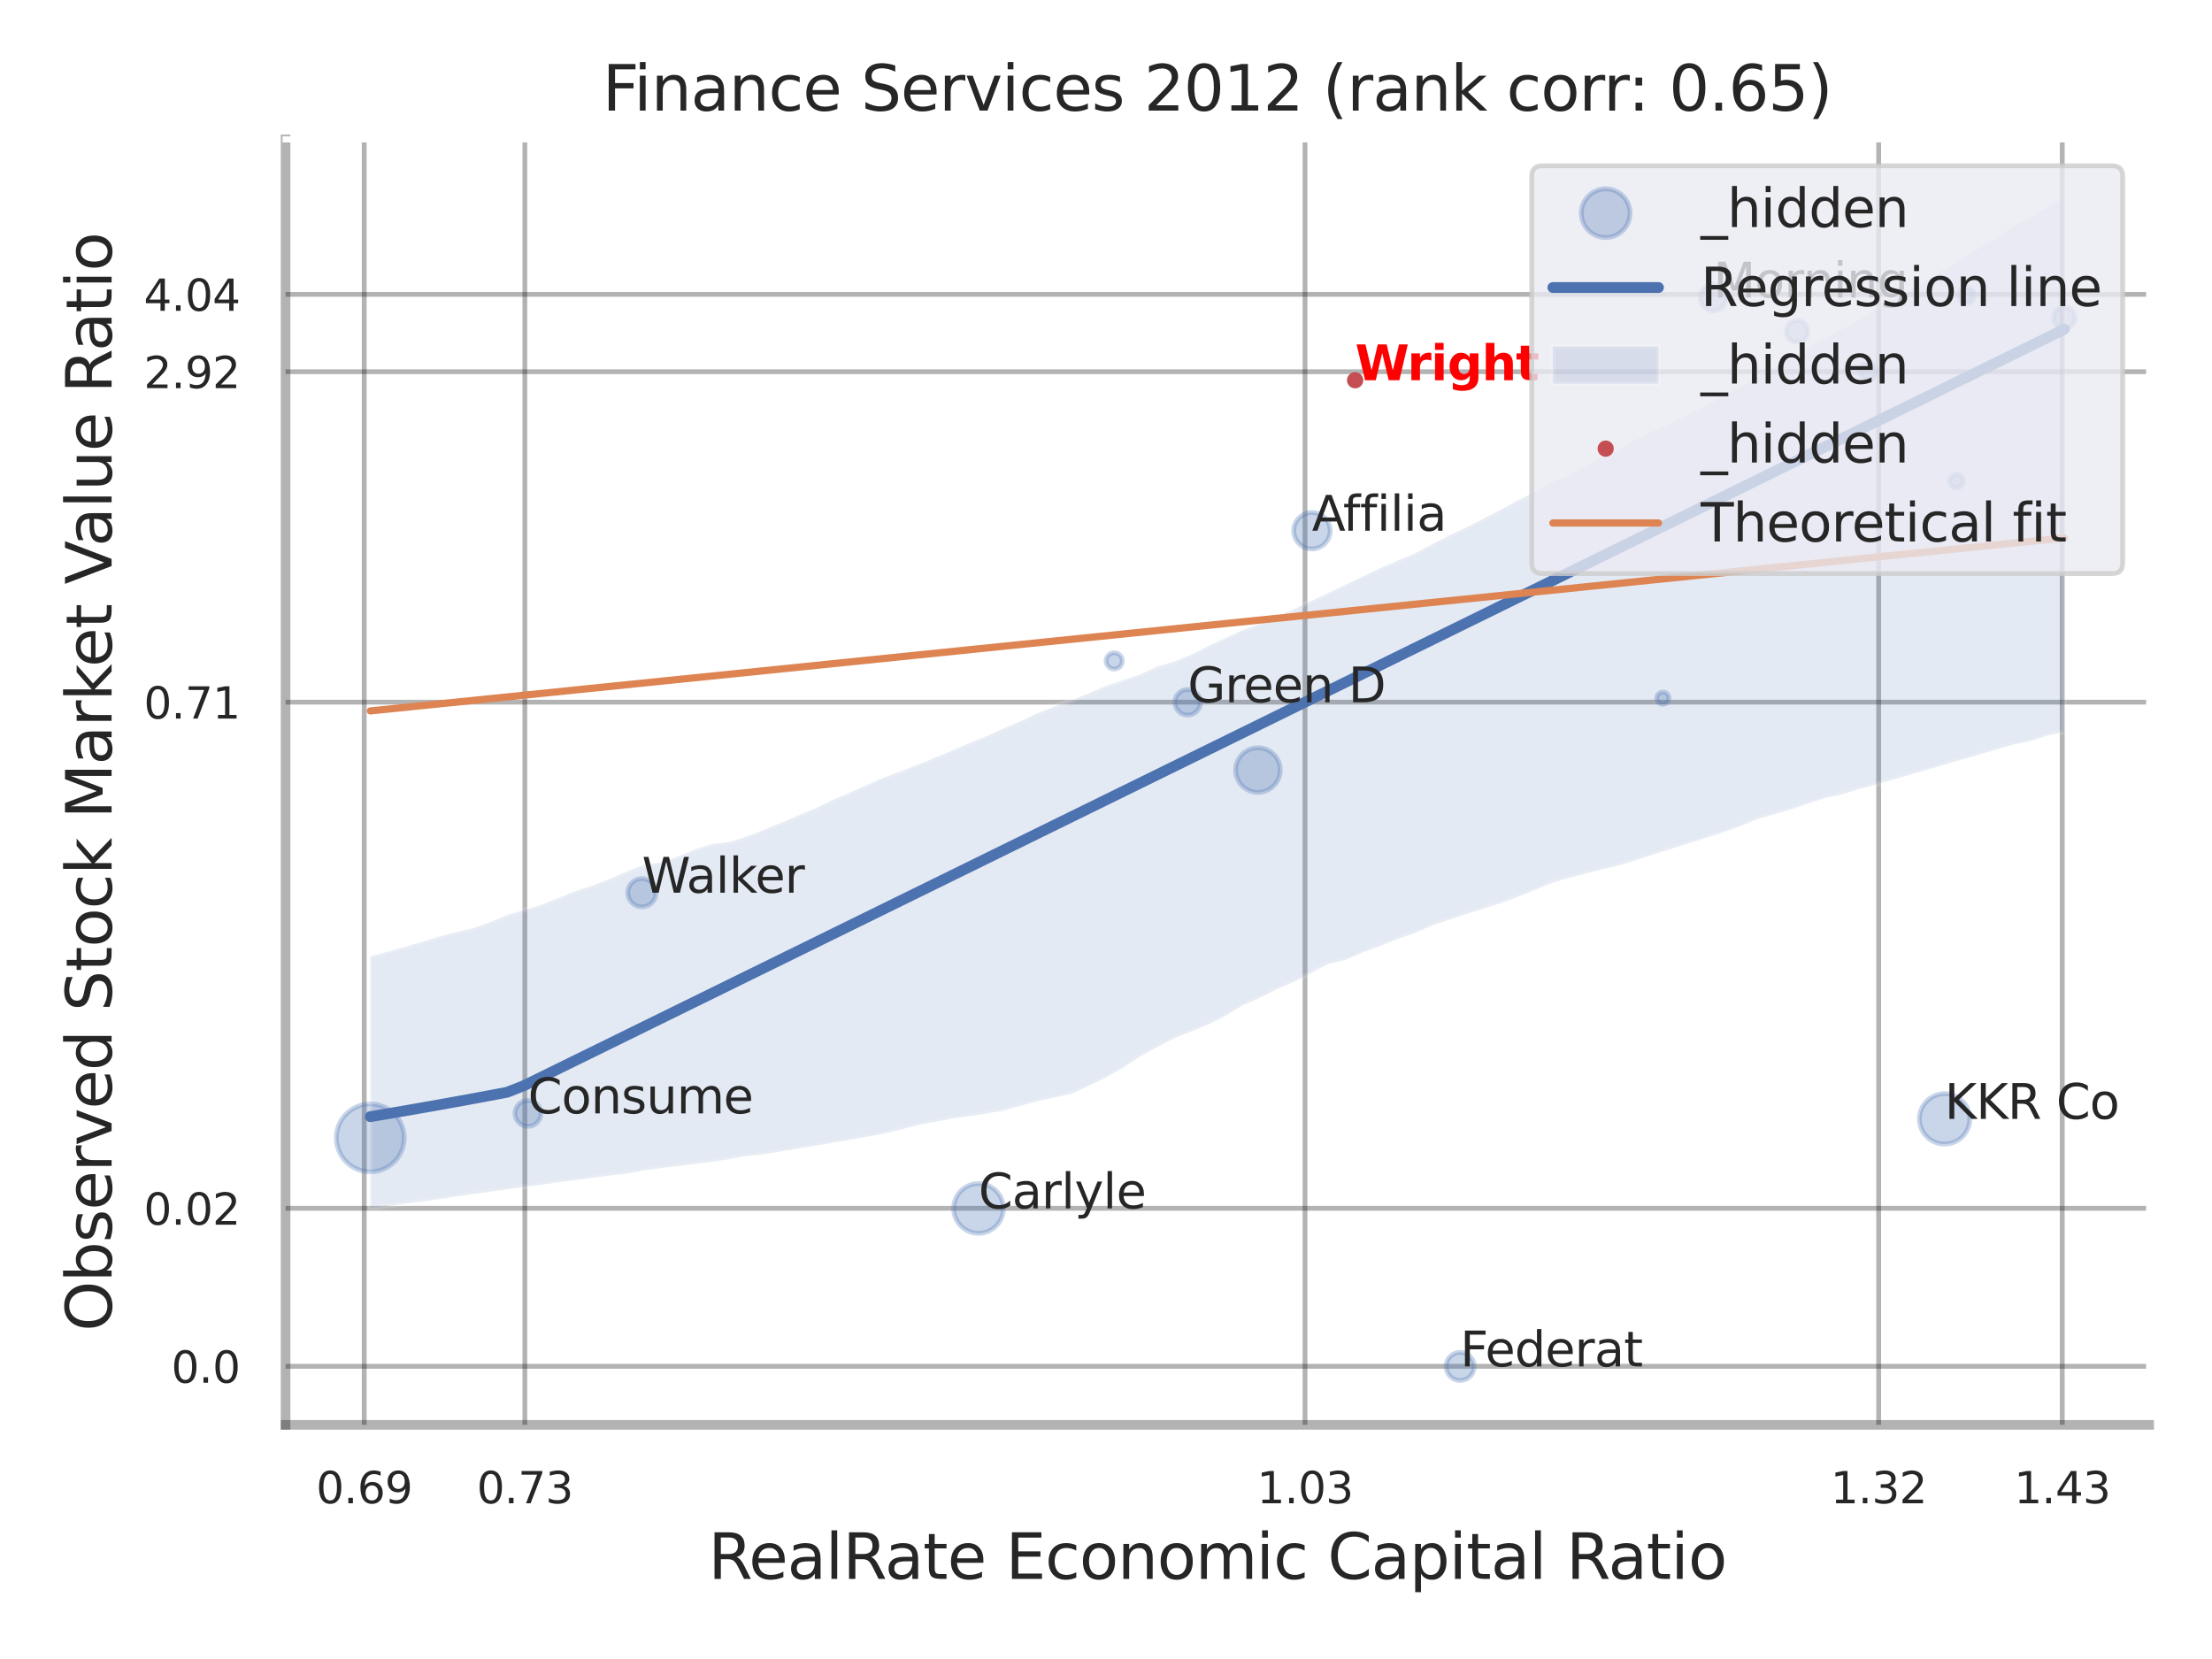 <?xml version="1.0" encoding="utf-8" standalone="no"?>
<!DOCTYPE svg PUBLIC "-//W3C//DTD SVG 1.1//EN"
  "http://www.w3.org/Graphics/SVG/1.1/DTD/svg11.dtd">
<svg xmlns:xlink="http://www.w3.org/1999/xlink" width="460.8pt" height="345.6pt" viewBox="0 0 460.8 345.6" xmlns="http://www.w3.org/2000/svg" version="1.1">
 <defs>
  <style type="text/css">*{stroke-linejoin: round; stroke-linecap: butt}</style>
 </defs>
 <g id="figure_1">
  <g id="patch_1">
   <path d="M 0 345.6 
L 460.8 345.6 
L 460.8 0 
L 0 0 
z
" style="fill: #ffffff"/>
  </g>
  <g id="axes_1">
   <g id="patch_2">
    <path d="M 59.49 296.82 
L 447.701 296.82 
L 447.701 29.04 
L 59.49 29.04 
z
" style="fill: #ffffff"/>
   </g>
   <g id="matplotlib.axis_1">
    <g id="xtick_1">
     <g id="line2d_1">
      <path d="M 75.874 296.82 
L 75.874 29.04 
" clip-path="url(#pb624c2ceb9)" style="fill: none; stroke: #000000; stroke-opacity: 0.3; stroke-linecap: round"/>
     </g>
     <g id="text_1">
      <!-- 0.69 -->
      <g style="fill: #262626" transform="translate(65.854 313.159) scale(0.09 -0.09)">
       <defs>
        <path id="DejaVuSans-30" d="M 2034 4250 
Q 1547 4250 1301 3770 
Q 1056 3291 1056 2328 
Q 1056 1369 1301 889 
Q 1547 409 2034 409 
Q 2525 409 2770 889 
Q 3016 1369 3016 2328 
Q 3016 3291 2770 3770 
Q 2525 4250 2034 4250 
z
M 2034 4750 
Q 2819 4750 3233 4129 
Q 3647 3509 3647 2328 
Q 3647 1150 3233 529 
Q 2819 -91 2034 -91 
Q 1250 -91 836 529 
Q 422 1150 422 2328 
Q 422 3509 836 4129 
Q 1250 4750 2034 4750 
z
" transform="scale(0.016)"/>
        <path id="DejaVuSans-2e" d="M 684 794 
L 1344 794 
L 1344 0 
L 684 0 
L 684 794 
z
" transform="scale(0.016)"/>
        <path id="DejaVuSans-36" d="M 2113 2584 
Q 1688 2584 1439 2293 
Q 1191 2003 1191 1497 
Q 1191 994 1439 701 
Q 1688 409 2113 409 
Q 2538 409 2786 701 
Q 3034 994 3034 1497 
Q 3034 2003 2786 2293 
Q 2538 2584 2113 2584 
z
M 3366 4563 
L 3366 3988 
Q 3128 4100 2886 4159 
Q 2644 4219 2406 4219 
Q 1781 4219 1451 3797 
Q 1122 3375 1075 2522 
Q 1259 2794 1537 2939 
Q 1816 3084 2150 3084 
Q 2853 3084 3261 2657 
Q 3669 2231 3669 1497 
Q 3669 778 3244 343 
Q 2819 -91 2113 -91 
Q 1303 -91 875 529 
Q 447 1150 447 2328 
Q 447 3434 972 4092 
Q 1497 4750 2381 4750 
Q 2619 4750 2861 4703 
Q 3103 4656 3366 4563 
z
" transform="scale(0.016)"/>
        <path id="DejaVuSans-39" d="M 703 97 
L 703 672 
Q 941 559 1184 500 
Q 1428 441 1663 441 
Q 2288 441 2617 861 
Q 2947 1281 2994 2138 
Q 2813 1869 2534 1725 
Q 2256 1581 1919 1581 
Q 1219 1581 811 2004 
Q 403 2428 403 3163 
Q 403 3881 828 4315 
Q 1253 4750 1959 4750 
Q 2769 4750 3195 4129 
Q 3622 3509 3622 2328 
Q 3622 1225 3098 567 
Q 2575 -91 1691 -91 
Q 1453 -91 1209 -44 
Q 966 3 703 97 
z
M 1959 2075 
Q 2384 2075 2632 2365 
Q 2881 2656 2881 3163 
Q 2881 3666 2632 3958 
Q 2384 4250 1959 4250 
Q 1534 4250 1286 3958 
Q 1038 3666 1038 3163 
Q 1038 2656 1286 2365 
Q 1534 2075 1959 2075 
z
" transform="scale(0.016)"/>
       </defs>
       <use xlink:href="#DejaVuSans-30"/>
       <use xlink:href="#DejaVuSans-2e" transform="translate(63.623 0)"/>
       <use xlink:href="#DejaVuSans-36" transform="translate(95.41 0)"/>
       <use xlink:href="#DejaVuSans-39" transform="translate(159.033 0)"/>
      </g>
     </g>
    </g>
    <g id="xtick_2">
     <g id="line2d_2">
      <path d="M 109.335 296.82 
L 109.335 29.04 
" clip-path="url(#pb624c2ceb9)" style="fill: none; stroke: #000000; stroke-opacity: 0.3; stroke-linecap: round"/>
     </g>
     <g id="text_2">
      <!-- 0.73 -->
      <g style="fill: #262626" transform="translate(99.315 313.159) scale(0.09 -0.09)">
       <defs>
        <path id="DejaVuSans-37" d="M 525 4666 
L 3525 4666 
L 3525 4397 
L 1831 0 
L 1172 0 
L 2766 4134 
L 525 4134 
L 525 4666 
z
" transform="scale(0.016)"/>
        <path id="DejaVuSans-33" d="M 2597 2516 
Q 3050 2419 3304 2112 
Q 3559 1806 3559 1356 
Q 3559 666 3084 287 
Q 2609 -91 1734 -91 
Q 1441 -91 1130 -33 
Q 819 25 488 141 
L 488 750 
Q 750 597 1062 519 
Q 1375 441 1716 441 
Q 2309 441 2620 675 
Q 2931 909 2931 1356 
Q 2931 1769 2642 2001 
Q 2353 2234 1838 2234 
L 1294 2234 
L 1294 2753 
L 1863 2753 
Q 2328 2753 2575 2939 
Q 2822 3125 2822 3475 
Q 2822 3834 2567 4026 
Q 2313 4219 1838 4219 
Q 1578 4219 1281 4162 
Q 984 4106 628 3988 
L 628 4550 
Q 988 4650 1302 4700 
Q 1616 4750 1894 4750 
Q 2613 4750 3031 4423 
Q 3450 4097 3450 3541 
Q 3450 3153 3228 2886 
Q 3006 2619 2597 2516 
z
" transform="scale(0.016)"/>
       </defs>
       <use xlink:href="#DejaVuSans-30"/>
       <use xlink:href="#DejaVuSans-2e" transform="translate(63.623 0)"/>
       <use xlink:href="#DejaVuSans-37" transform="translate(95.41 0)"/>
       <use xlink:href="#DejaVuSans-33" transform="translate(159.033 0)"/>
      </g>
     </g>
    </g>
    <g id="xtick_3">
     <g id="line2d_3">
      <path d="M 271.858 296.82 
L 271.858 29.04 
" clip-path="url(#pb624c2ceb9)" style="fill: none; stroke: #000000; stroke-opacity: 0.3; stroke-linecap: round"/>
     </g>
     <g id="text_3">
      <!-- 1.03 -->
      <g style="fill: #262626" transform="translate(261.838 313.159) scale(0.09 -0.09)">
       <defs>
        <path id="DejaVuSans-31" d="M 794 531 
L 1825 531 
L 1825 4091 
L 703 3866 
L 703 4441 
L 1819 4666 
L 2450 4666 
L 2450 531 
L 3481 531 
L 3481 0 
L 794 0 
L 794 531 
z
" transform="scale(0.016)"/>
       </defs>
       <use xlink:href="#DejaVuSans-31"/>
       <use xlink:href="#DejaVuSans-2e" transform="translate(63.623 0)"/>
       <use xlink:href="#DejaVuSans-30" transform="translate(95.41 0)"/>
       <use xlink:href="#DejaVuSans-33" transform="translate(159.033 0)"/>
      </g>
     </g>
    </g>
    <g id="xtick_4">
     <g id="line2d_4">
      <path d="M 391.36 296.82 
L 391.36 29.04 
" clip-path="url(#pb624c2ceb9)" style="fill: none; stroke: #000000; stroke-opacity: 0.3; stroke-linecap: round"/>
     </g>
     <g id="text_4">
      <!-- 1.32 -->
      <g style="fill: #262626" transform="translate(381.341 313.159) scale(0.09 -0.09)">
       <defs>
        <path id="DejaVuSans-32" d="M 1228 531 
L 3431 531 
L 3431 0 
L 469 0 
L 469 531 
Q 828 903 1448 1529 
Q 2069 2156 2228 2338 
Q 2531 2678 2651 2914 
Q 2772 3150 2772 3378 
Q 2772 3750 2511 3984 
Q 2250 4219 1831 4219 
Q 1534 4219 1204 4116 
Q 875 4013 500 3803 
L 500 4441 
Q 881 4594 1212 4672 
Q 1544 4750 1819 4750 
Q 2544 4750 2975 4387 
Q 3406 4025 3406 3419 
Q 3406 3131 3298 2873 
Q 3191 2616 2906 2266 
Q 2828 2175 2409 1742 
Q 1991 1309 1228 531 
z
" transform="scale(0.016)"/>
       </defs>
       <use xlink:href="#DejaVuSans-31"/>
       <use xlink:href="#DejaVuSans-2e" transform="translate(63.623 0)"/>
       <use xlink:href="#DejaVuSans-33" transform="translate(95.41 0)"/>
       <use xlink:href="#DejaVuSans-32" transform="translate(159.033 0)"/>
      </g>
     </g>
    </g>
    <g id="xtick_5">
     <g id="line2d_5">
      <path d="M 429.601 296.82 
L 429.601 29.04 
" clip-path="url(#pb624c2ceb9)" style="fill: none; stroke: #000000; stroke-opacity: 0.3; stroke-linecap: round"/>
     </g>
     <g id="text_5">
      <!-- 1.43 -->
      <g style="fill: #262626" transform="translate(419.581 313.159) scale(0.09 -0.09)">
       <defs>
        <path id="DejaVuSans-34" d="M 2419 4116 
L 825 1625 
L 2419 1625 
L 2419 4116 
z
M 2253 4666 
L 3047 4666 
L 3047 1625 
L 3713 1625 
L 3713 1100 
L 3047 1100 
L 3047 0 
L 2419 0 
L 2419 1100 
L 313 1100 
L 313 1709 
L 2253 4666 
z
" transform="scale(0.016)"/>
       </defs>
       <use xlink:href="#DejaVuSans-31"/>
       <use xlink:href="#DejaVuSans-2e" transform="translate(63.623 0)"/>
       <use xlink:href="#DejaVuSans-34" transform="translate(95.41 0)"/>
       <use xlink:href="#DejaVuSans-33" transform="translate(159.033 0)"/>
      </g>
     </g>
    </g>
    <g id="xtick_6"/>
    <g id="xtick_7"/>
    <g id="xtick_8"/>
    <g id="text_6">
     <!-- RealRate Economic Capital Ratio -->
     <g style="fill: #262626" transform="translate(147.542 328.908) scale(0.13 -0.13)">
      <defs>
       <path id="DejaVuSans-52" d="M 2841 2188 
Q 3044 2119 3236 1894 
Q 3428 1669 3622 1275 
L 4263 0 
L 3584 0 
L 2988 1197 
Q 2756 1666 2539 1819 
Q 2322 1972 1947 1972 
L 1259 1972 
L 1259 0 
L 628 0 
L 628 4666 
L 2053 4666 
Q 2853 4666 3247 4331 
Q 3641 3997 3641 3322 
Q 3641 2881 3436 2590 
Q 3231 2300 2841 2188 
z
M 1259 4147 
L 1259 2491 
L 2053 2491 
Q 2509 2491 2742 2702 
Q 2975 2913 2975 3322 
Q 2975 3731 2742 3939 
Q 2509 4147 2053 4147 
L 1259 4147 
z
" transform="scale(0.016)"/>
       <path id="DejaVuSans-65" d="M 3597 1894 
L 3597 1613 
L 953 1613 
Q 991 1019 1311 708 
Q 1631 397 2203 397 
Q 2534 397 2845 478 
Q 3156 559 3463 722 
L 3463 178 
Q 3153 47 2828 -22 
Q 2503 -91 2169 -91 
Q 1331 -91 842 396 
Q 353 884 353 1716 
Q 353 2575 817 3079 
Q 1281 3584 2069 3584 
Q 2775 3584 3186 3129 
Q 3597 2675 3597 1894 
z
M 3022 2063 
Q 3016 2534 2758 2815 
Q 2500 3097 2075 3097 
Q 1594 3097 1305 2825 
Q 1016 2553 972 2059 
L 3022 2063 
z
" transform="scale(0.016)"/>
       <path id="DejaVuSans-61" d="M 2194 1759 
Q 1497 1759 1228 1600 
Q 959 1441 959 1056 
Q 959 750 1161 570 
Q 1363 391 1709 391 
Q 2188 391 2477 730 
Q 2766 1069 2766 1631 
L 2766 1759 
L 2194 1759 
z
M 3341 1997 
L 3341 0 
L 2766 0 
L 2766 531 
Q 2569 213 2275 61 
Q 1981 -91 1556 -91 
Q 1019 -91 701 211 
Q 384 513 384 1019 
Q 384 1609 779 1909 
Q 1175 2209 1959 2209 
L 2766 2209 
L 2766 2266 
Q 2766 2663 2505 2880 
Q 2244 3097 1772 3097 
Q 1472 3097 1187 3025 
Q 903 2953 641 2809 
L 641 3341 
Q 956 3463 1253 3523 
Q 1550 3584 1831 3584 
Q 2591 3584 2966 3190 
Q 3341 2797 3341 1997 
z
" transform="scale(0.016)"/>
       <path id="DejaVuSans-6c" d="M 603 4863 
L 1178 4863 
L 1178 0 
L 603 0 
L 603 4863 
z
" transform="scale(0.016)"/>
       <path id="DejaVuSans-74" d="M 1172 4494 
L 1172 3500 
L 2356 3500 
L 2356 3053 
L 1172 3053 
L 1172 1153 
Q 1172 725 1289 603 
Q 1406 481 1766 481 
L 2356 481 
L 2356 0 
L 1766 0 
Q 1100 0 847 248 
Q 594 497 594 1153 
L 594 3053 
L 172 3053 
L 172 3500 
L 594 3500 
L 594 4494 
L 1172 4494 
z
" transform="scale(0.016)"/>
       <path id="DejaVuSans-20" transform="scale(0.016)"/>
       <path id="DejaVuSans-45" d="M 628 4666 
L 3578 4666 
L 3578 4134 
L 1259 4134 
L 1259 2753 
L 3481 2753 
L 3481 2222 
L 1259 2222 
L 1259 531 
L 3634 531 
L 3634 0 
L 628 0 
L 628 4666 
z
" transform="scale(0.016)"/>
       <path id="DejaVuSans-63" d="M 3122 3366 
L 3122 2828 
Q 2878 2963 2633 3030 
Q 2388 3097 2138 3097 
Q 1578 3097 1268 2742 
Q 959 2388 959 1747 
Q 959 1106 1268 751 
Q 1578 397 2138 397 
Q 2388 397 2633 464 
Q 2878 531 3122 666 
L 3122 134 
Q 2881 22 2623 -34 
Q 2366 -91 2075 -91 
Q 1284 -91 818 406 
Q 353 903 353 1747 
Q 353 2603 823 3093 
Q 1294 3584 2113 3584 
Q 2378 3584 2631 3529 
Q 2884 3475 3122 3366 
z
" transform="scale(0.016)"/>
       <path id="DejaVuSans-6f" d="M 1959 3097 
Q 1497 3097 1228 2736 
Q 959 2375 959 1747 
Q 959 1119 1226 758 
Q 1494 397 1959 397 
Q 2419 397 2687 759 
Q 2956 1122 2956 1747 
Q 2956 2369 2687 2733 
Q 2419 3097 1959 3097 
z
M 1959 3584 
Q 2709 3584 3137 3096 
Q 3566 2609 3566 1747 
Q 3566 888 3137 398 
Q 2709 -91 1959 -91 
Q 1206 -91 779 398 
Q 353 888 353 1747 
Q 353 2609 779 3096 
Q 1206 3584 1959 3584 
z
" transform="scale(0.016)"/>
       <path id="DejaVuSans-6e" d="M 3513 2113 
L 3513 0 
L 2938 0 
L 2938 2094 
Q 2938 2591 2744 2837 
Q 2550 3084 2163 3084 
Q 1697 3084 1428 2787 
Q 1159 2491 1159 1978 
L 1159 0 
L 581 0 
L 581 3500 
L 1159 3500 
L 1159 2956 
Q 1366 3272 1645 3428 
Q 1925 3584 2291 3584 
Q 2894 3584 3203 3211 
Q 3513 2838 3513 2113 
z
" transform="scale(0.016)"/>
       <path id="DejaVuSans-6d" d="M 3328 2828 
Q 3544 3216 3844 3400 
Q 4144 3584 4550 3584 
Q 5097 3584 5394 3201 
Q 5691 2819 5691 2113 
L 5691 0 
L 5113 0 
L 5113 2094 
Q 5113 2597 4934 2840 
Q 4756 3084 4391 3084 
Q 3944 3084 3684 2787 
Q 3425 2491 3425 1978 
L 3425 0 
L 2847 0 
L 2847 2094 
Q 2847 2600 2669 2842 
Q 2491 3084 2119 3084 
Q 1678 3084 1418 2786 
Q 1159 2488 1159 1978 
L 1159 0 
L 581 0 
L 581 3500 
L 1159 3500 
L 1159 2956 
Q 1356 3278 1631 3431 
Q 1906 3584 2284 3584 
Q 2666 3584 2933 3390 
Q 3200 3197 3328 2828 
z
" transform="scale(0.016)"/>
       <path id="DejaVuSans-69" d="M 603 3500 
L 1178 3500 
L 1178 0 
L 603 0 
L 603 3500 
z
M 603 4863 
L 1178 4863 
L 1178 4134 
L 603 4134 
L 603 4863 
z
" transform="scale(0.016)"/>
       <path id="DejaVuSans-43" d="M 4122 4306 
L 4122 3641 
Q 3803 3938 3442 4084 
Q 3081 4231 2675 4231 
Q 1875 4231 1450 3742 
Q 1025 3253 1025 2328 
Q 1025 1406 1450 917 
Q 1875 428 2675 428 
Q 3081 428 3442 575 
Q 3803 722 4122 1019 
L 4122 359 
Q 3791 134 3420 21 
Q 3050 -91 2638 -91 
Q 1578 -91 968 557 
Q 359 1206 359 2328 
Q 359 3453 968 4101 
Q 1578 4750 2638 4750 
Q 3056 4750 3426 4639 
Q 3797 4528 4122 4306 
z
" transform="scale(0.016)"/>
       <path id="DejaVuSans-70" d="M 1159 525 
L 1159 -1331 
L 581 -1331 
L 581 3500 
L 1159 3500 
L 1159 2969 
Q 1341 3281 1617 3432 
Q 1894 3584 2278 3584 
Q 2916 3584 3314 3078 
Q 3713 2572 3713 1747 
Q 3713 922 3314 415 
Q 2916 -91 2278 -91 
Q 1894 -91 1617 61 
Q 1341 213 1159 525 
z
M 3116 1747 
Q 3116 2381 2855 2742 
Q 2594 3103 2138 3103 
Q 1681 3103 1420 2742 
Q 1159 2381 1159 1747 
Q 1159 1113 1420 752 
Q 1681 391 2138 391 
Q 2594 391 2855 752 
Q 3116 1113 3116 1747 
z
" transform="scale(0.016)"/>
      </defs>
      <use xlink:href="#DejaVuSans-52"/>
      <use xlink:href="#DejaVuSans-65" transform="translate(64.982 0)"/>
      <use xlink:href="#DejaVuSans-61" transform="translate(126.506 0)"/>
      <use xlink:href="#DejaVuSans-6c" transform="translate(187.785 0)"/>
      <use xlink:href="#DejaVuSans-52" transform="translate(215.568 0)"/>
      <use xlink:href="#DejaVuSans-61" transform="translate(282.801 0)"/>
      <use xlink:href="#DejaVuSans-74" transform="translate(344.08 0)"/>
      <use xlink:href="#DejaVuSans-65" transform="translate(383.289 0)"/>
      <use xlink:href="#DejaVuSans-20" transform="translate(444.812 0)"/>
      <use xlink:href="#DejaVuSans-45" transform="translate(476.6 0)"/>
      <use xlink:href="#DejaVuSans-63" transform="translate(539.783 0)"/>
      <use xlink:href="#DejaVuSans-6f" transform="translate(594.764 0)"/>
      <use xlink:href="#DejaVuSans-6e" transform="translate(655.945 0)"/>
      <use xlink:href="#DejaVuSans-6f" transform="translate(719.324 0)"/>
      <use xlink:href="#DejaVuSans-6d" transform="translate(780.506 0)"/>
      <use xlink:href="#DejaVuSans-69" transform="translate(877.918 0)"/>
      <use xlink:href="#DejaVuSans-63" transform="translate(905.701 0)"/>
      <use xlink:href="#DejaVuSans-20" transform="translate(960.682 0)"/>
      <use xlink:href="#DejaVuSans-43" transform="translate(992.469 0)"/>
      <use xlink:href="#DejaVuSans-61" transform="translate(1062.293 0)"/>
      <use xlink:href="#DejaVuSans-70" transform="translate(1123.572 0)"/>
      <use xlink:href="#DejaVuSans-69" transform="translate(1187.049 0)"/>
      <use xlink:href="#DejaVuSans-74" transform="translate(1214.832 0)"/>
      <use xlink:href="#DejaVuSans-61" transform="translate(1254.041 0)"/>
      <use xlink:href="#DejaVuSans-6c" transform="translate(1315.32 0)"/>
      <use xlink:href="#DejaVuSans-20" transform="translate(1343.104 0)"/>
      <use xlink:href="#DejaVuSans-52" transform="translate(1374.891 0)"/>
      <use xlink:href="#DejaVuSans-61" transform="translate(1442.123 0)"/>
      <use xlink:href="#DejaVuSans-74" transform="translate(1503.402 0)"/>
      <use xlink:href="#DejaVuSans-69" transform="translate(1542.611 0)"/>
      <use xlink:href="#DejaVuSans-6f" transform="translate(1570.395 0)"/>
     </g>
    </g>
   </g>
   <g id="matplotlib.axis_2">
    <g id="ytick_1">
     <g id="line2d_6">
      <path d="M 59.49 284.628 
L 447.701 284.628 
" clip-path="url(#pb624c2ceb9)" style="fill: none; stroke: #000000; stroke-opacity: 0.3; stroke-linecap: round"/>
     </g>
     <g id="text_7">
      <!-- 0.0 -->
      <g style="fill: #262626" transform="translate(35.677 288.048) scale(0.09 -0.09)">
       <use xlink:href="#DejaVuSans-30"/>
       <use xlink:href="#DejaVuSans-2e" transform="translate(63.623 0)"/>
       <use xlink:href="#DejaVuSans-30" transform="translate(95.41 0)"/>
      </g>
     </g>
    </g>
    <g id="ytick_2">
     <g id="line2d_7">
      <path d="M 59.49 251.707 
L 447.701 251.707 
" clip-path="url(#pb624c2ceb9)" style="fill: none; stroke: #000000; stroke-opacity: 0.3; stroke-linecap: round"/>
     </g>
     <g id="text_8">
      <!-- 0.02 -->
      <g style="fill: #262626" transform="translate(29.951 255.126) scale(0.09 -0.09)">
       <use xlink:href="#DejaVuSans-30"/>
       <use xlink:href="#DejaVuSans-2e" transform="translate(63.623 0)"/>
       <use xlink:href="#DejaVuSans-30" transform="translate(95.41 0)"/>
       <use xlink:href="#DejaVuSans-32" transform="translate(159.033 0)"/>
      </g>
     </g>
    </g>
    <g id="ytick_3">
     <g id="line2d_8">
      <path d="M 59.49 146.272 
L 447.701 146.272 
" clip-path="url(#pb624c2ceb9)" style="fill: none; stroke: #000000; stroke-opacity: 0.3; stroke-linecap: round"/>
     </g>
     <g id="text_9">
      <!-- 0.71 -->
      <g style="fill: #262626" transform="translate(29.951 149.691) scale(0.09 -0.09)">
       <use xlink:href="#DejaVuSans-30"/>
       <use xlink:href="#DejaVuSans-2e" transform="translate(63.623 0)"/>
       <use xlink:href="#DejaVuSans-37" transform="translate(95.41 0)"/>
       <use xlink:href="#DejaVuSans-31" transform="translate(159.033 0)"/>
      </g>
     </g>
    </g>
    <g id="ytick_4">
     <g id="line2d_9">
      <path d="M 59.49 77.436 
L 447.701 77.436 
" clip-path="url(#pb624c2ceb9)" style="fill: none; stroke: #000000; stroke-opacity: 0.3; stroke-linecap: round"/>
     </g>
     <g id="text_10">
      <!-- 2.92 -->
      <g style="fill: #262626" transform="translate(29.951 80.855) scale(0.09 -0.09)">
       <use xlink:href="#DejaVuSans-32"/>
       <use xlink:href="#DejaVuSans-2e" transform="translate(63.623 0)"/>
       <use xlink:href="#DejaVuSans-39" transform="translate(95.41 0)"/>
       <use xlink:href="#DejaVuSans-32" transform="translate(159.033 0)"/>
      </g>
     </g>
    </g>
    <g id="ytick_5">
     <g id="line2d_10">
      <path d="M 59.49 61.326 
L 447.701 61.326 
" clip-path="url(#pb624c2ceb9)" style="fill: none; stroke: #000000; stroke-opacity: 0.3; stroke-linecap: round"/>
     </g>
     <g id="text_11">
      <!-- 4.04 -->
      <g style="fill: #262626" transform="translate(29.951 64.745) scale(0.09 -0.09)">
       <use xlink:href="#DejaVuSans-34"/>
       <use xlink:href="#DejaVuSans-2e" transform="translate(63.623 0)"/>
       <use xlink:href="#DejaVuSans-30" transform="translate(95.41 0)"/>
       <use xlink:href="#DejaVuSans-34" transform="translate(159.033 0)"/>
      </g>
     </g>
    </g>
    <g id="ytick_6"/>
    <g id="ytick_7"/>
    <g id="ytick_8"/>
    <g id="ytick_9"/>
    <g id="text_12">
     <!-- Observed Stock Market Value Ratio -->
     <g style="fill: #262626" transform="translate(23.247 277.332) rotate(-90) scale(0.13 -0.13)">
      <defs>
       <path id="DejaVuSans-4f" d="M 2522 4238 
Q 1834 4238 1429 3725 
Q 1025 3213 1025 2328 
Q 1025 1447 1429 934 
Q 1834 422 2522 422 
Q 3209 422 3611 934 
Q 4013 1447 4013 2328 
Q 4013 3213 3611 3725 
Q 3209 4238 2522 4238 
z
M 2522 4750 
Q 3503 4750 4090 4092 
Q 4678 3434 4678 2328 
Q 4678 1225 4090 567 
Q 3503 -91 2522 -91 
Q 1538 -91 948 565 
Q 359 1222 359 2328 
Q 359 3434 948 4092 
Q 1538 4750 2522 4750 
z
" transform="scale(0.016)"/>
       <path id="DejaVuSans-62" d="M 3116 1747 
Q 3116 2381 2855 2742 
Q 2594 3103 2138 3103 
Q 1681 3103 1420 2742 
Q 1159 2381 1159 1747 
Q 1159 1113 1420 752 
Q 1681 391 2138 391 
Q 2594 391 2855 752 
Q 3116 1113 3116 1747 
z
M 1159 2969 
Q 1341 3281 1617 3432 
Q 1894 3584 2278 3584 
Q 2916 3584 3314 3078 
Q 3713 2572 3713 1747 
Q 3713 922 3314 415 
Q 2916 -91 2278 -91 
Q 1894 -91 1617 61 
Q 1341 213 1159 525 
L 1159 0 
L 581 0 
L 581 4863 
L 1159 4863 
L 1159 2969 
z
" transform="scale(0.016)"/>
       <path id="DejaVuSans-73" d="M 2834 3397 
L 2834 2853 
Q 2591 2978 2328 3040 
Q 2066 3103 1784 3103 
Q 1356 3103 1142 2972 
Q 928 2841 928 2578 
Q 928 2378 1081 2264 
Q 1234 2150 1697 2047 
L 1894 2003 
Q 2506 1872 2764 1633 
Q 3022 1394 3022 966 
Q 3022 478 2636 193 
Q 2250 -91 1575 -91 
Q 1294 -91 989 -36 
Q 684 19 347 128 
L 347 722 
Q 666 556 975 473 
Q 1284 391 1588 391 
Q 1994 391 2212 530 
Q 2431 669 2431 922 
Q 2431 1156 2273 1281 
Q 2116 1406 1581 1522 
L 1381 1569 
Q 847 1681 609 1914 
Q 372 2147 372 2553 
Q 372 3047 722 3315 
Q 1072 3584 1716 3584 
Q 2034 3584 2315 3537 
Q 2597 3491 2834 3397 
z
" transform="scale(0.016)"/>
       <path id="DejaVuSans-72" d="M 2631 2963 
Q 2534 3019 2420 3045 
Q 2306 3072 2169 3072 
Q 1681 3072 1420 2755 
Q 1159 2438 1159 1844 
L 1159 0 
L 581 0 
L 581 3500 
L 1159 3500 
L 1159 2956 
Q 1341 3275 1631 3429 
Q 1922 3584 2338 3584 
Q 2397 3584 2469 3576 
Q 2541 3569 2628 3553 
L 2631 2963 
z
" transform="scale(0.016)"/>
       <path id="DejaVuSans-76" d="M 191 3500 
L 800 3500 
L 1894 563 
L 2988 3500 
L 3597 3500 
L 2284 0 
L 1503 0 
L 191 3500 
z
" transform="scale(0.016)"/>
       <path id="DejaVuSans-64" d="M 2906 2969 
L 2906 4863 
L 3481 4863 
L 3481 0 
L 2906 0 
L 2906 525 
Q 2725 213 2448 61 
Q 2172 -91 1784 -91 
Q 1150 -91 751 415 
Q 353 922 353 1747 
Q 353 2572 751 3078 
Q 1150 3584 1784 3584 
Q 2172 3584 2448 3432 
Q 2725 3281 2906 2969 
z
M 947 1747 
Q 947 1113 1208 752 
Q 1469 391 1925 391 
Q 2381 391 2643 752 
Q 2906 1113 2906 1747 
Q 2906 2381 2643 2742 
Q 2381 3103 1925 3103 
Q 1469 3103 1208 2742 
Q 947 2381 947 1747 
z
" transform="scale(0.016)"/>
       <path id="DejaVuSans-53" d="M 3425 4513 
L 3425 3897 
Q 3066 4069 2747 4153 
Q 2428 4238 2131 4238 
Q 1616 4238 1336 4038 
Q 1056 3838 1056 3469 
Q 1056 3159 1242 3001 
Q 1428 2844 1947 2747 
L 2328 2669 
Q 3034 2534 3370 2195 
Q 3706 1856 3706 1288 
Q 3706 609 3251 259 
Q 2797 -91 1919 -91 
Q 1588 -91 1214 -16 
Q 841 59 441 206 
L 441 856 
Q 825 641 1194 531 
Q 1563 422 1919 422 
Q 2459 422 2753 634 
Q 3047 847 3047 1241 
Q 3047 1584 2836 1778 
Q 2625 1972 2144 2069 
L 1759 2144 
Q 1053 2284 737 2584 
Q 422 2884 422 3419 
Q 422 4038 858 4394 
Q 1294 4750 2059 4750 
Q 2388 4750 2728 4690 
Q 3069 4631 3425 4513 
z
" transform="scale(0.016)"/>
       <path id="DejaVuSans-6b" d="M 581 4863 
L 1159 4863 
L 1159 1991 
L 2875 3500 
L 3609 3500 
L 1753 1863 
L 3688 0 
L 2938 0 
L 1159 1709 
L 1159 0 
L 581 0 
L 581 4863 
z
" transform="scale(0.016)"/>
       <path id="DejaVuSans-4d" d="M 628 4666 
L 1569 4666 
L 2759 1491 
L 3956 4666 
L 4897 4666 
L 4897 0 
L 4281 0 
L 4281 4097 
L 3078 897 
L 2444 897 
L 1241 4097 
L 1241 0 
L 628 0 
L 628 4666 
z
" transform="scale(0.016)"/>
       <path id="DejaVuSans-56" d="M 1831 0 
L 50 4666 
L 709 4666 
L 2188 738 
L 3669 4666 
L 4325 4666 
L 2547 0 
L 1831 0 
z
" transform="scale(0.016)"/>
       <path id="DejaVuSans-75" d="M 544 1381 
L 544 3500 
L 1119 3500 
L 1119 1403 
Q 1119 906 1312 657 
Q 1506 409 1894 409 
Q 2359 409 2629 706 
Q 2900 1003 2900 1516 
L 2900 3500 
L 3475 3500 
L 3475 0 
L 2900 0 
L 2900 538 
Q 2691 219 2414 64 
Q 2138 -91 1772 -91 
Q 1169 -91 856 284 
Q 544 659 544 1381 
z
M 1991 3584 
L 1991 3584 
z
" transform="scale(0.016)"/>
      </defs>
      <use xlink:href="#DejaVuSans-4f"/>
      <use xlink:href="#DejaVuSans-62" transform="translate(78.711 0)"/>
      <use xlink:href="#DejaVuSans-73" transform="translate(142.188 0)"/>
      <use xlink:href="#DejaVuSans-65" transform="translate(194.287 0)"/>
      <use xlink:href="#DejaVuSans-72" transform="translate(255.811 0)"/>
      <use xlink:href="#DejaVuSans-76" transform="translate(296.924 0)"/>
      <use xlink:href="#DejaVuSans-65" transform="translate(356.104 0)"/>
      <use xlink:href="#DejaVuSans-64" transform="translate(417.627 0)"/>
      <use xlink:href="#DejaVuSans-20" transform="translate(481.104 0)"/>
      <use xlink:href="#DejaVuSans-53" transform="translate(512.891 0)"/>
      <use xlink:href="#DejaVuSans-74" transform="translate(576.367 0)"/>
      <use xlink:href="#DejaVuSans-6f" transform="translate(615.576 0)"/>
      <use xlink:href="#DejaVuSans-63" transform="translate(676.758 0)"/>
      <use xlink:href="#DejaVuSans-6b" transform="translate(731.738 0)"/>
      <use xlink:href="#DejaVuSans-20" transform="translate(789.648 0)"/>
      <use xlink:href="#DejaVuSans-4d" transform="translate(821.436 0)"/>
      <use xlink:href="#DejaVuSans-61" transform="translate(907.715 0)"/>
      <use xlink:href="#DejaVuSans-72" transform="translate(968.994 0)"/>
      <use xlink:href="#DejaVuSans-6b" transform="translate(1010.107 0)"/>
      <use xlink:href="#DejaVuSans-65" transform="translate(1064.393 0)"/>
      <use xlink:href="#DejaVuSans-74" transform="translate(1125.916 0)"/>
      <use xlink:href="#DejaVuSans-20" transform="translate(1165.125 0)"/>
      <use xlink:href="#DejaVuSans-56" transform="translate(1196.912 0)"/>
      <use xlink:href="#DejaVuSans-61" transform="translate(1257.57 0)"/>
      <use xlink:href="#DejaVuSans-6c" transform="translate(1318.85 0)"/>
      <use xlink:href="#DejaVuSans-75" transform="translate(1346.633 0)"/>
      <use xlink:href="#DejaVuSans-65" transform="translate(1410.012 0)"/>
      <use xlink:href="#DejaVuSans-20" transform="translate(1471.535 0)"/>
      <use xlink:href="#DejaVuSans-52" transform="translate(1503.322 0)"/>
      <use xlink:href="#DejaVuSans-61" transform="translate(1570.555 0)"/>
      <use xlink:href="#DejaVuSans-74" transform="translate(1631.834 0)"/>
      <use xlink:href="#DejaVuSans-69" transform="translate(1671.043 0)"/>
      <use xlink:href="#DejaVuSans-6f" transform="translate(1698.826 0)"/>
     </g>
    </g>
   </g>
   <g id="PathCollection_1">
    <path d="M 232.111 139.359 
C 232.558 139.359 232.986 139.181 233.302 138.866 
C 233.618 138.55 233.796 138.121 233.796 137.675 
C 233.796 137.228 233.618 136.799 233.302 136.484 
C 232.986 136.168 232.558 135.99 232.111 135.99 
C 231.665 135.99 231.236 136.168 230.92 136.484 
C 230.604 136.799 230.427 137.228 230.427 137.675 
C 230.427 138.121 230.604 138.55 230.92 138.866 
C 231.236 139.181 231.665 139.359 232.111 139.359 
z
" clip-path="url(#pb624c2ceb9)" style="fill: #4c72b0; fill-opacity: 0.3; stroke: #4c72b0; stroke-opacity: 0.3"/>
    <path d="M 407.545 101.659 
C 407.922 101.659 408.283 101.509 408.55 101.243 
C 408.816 100.976 408.966 100.615 408.966 100.238 
C 408.966 99.862 408.816 99.5 408.55 99.234 
C 408.283 98.968 407.922 98.818 407.545 98.818 
C 407.169 98.818 406.807 98.968 406.541 99.234 
C 406.275 99.5 406.125 99.862 406.125 100.238 
C 406.125 100.615 406.275 100.976 406.541 101.243 
C 406.807 101.509 407.169 101.659 407.545 101.659 
z
" clip-path="url(#pb624c2ceb9)" style="fill: #4c72b0; fill-opacity: 0.3; stroke: #4c72b0; stroke-opacity: 0.3"/>
    <path d="M 77.136 244.112 
C 79.011 244.112 80.81 243.367 82.136 242.041 
C 83.462 240.715 84.207 238.916 84.207 237.041 
C 84.207 235.165 83.462 233.367 82.136 232.041 
C 80.81 230.715 79.011 229.97 77.136 229.97 
C 75.261 229.97 73.462 230.715 72.136 232.041 
C 70.81 233.367 70.065 235.165 70.065 237.041 
C 70.065 238.916 70.81 240.715 72.136 242.041 
C 73.462 243.367 75.261 244.112 77.136 244.112 
z
" clip-path="url(#pb624c2ceb9)" style="fill: #4c72b0; fill-opacity: 0.3; stroke: #4c72b0; stroke-opacity: 0.3"/>
    <path d="M 374.362 71.277 
C 374.963 71.277 375.54 71.038 375.965 70.613 
C 376.391 70.188 376.63 69.611 376.63 69.01 
C 376.63 68.409 376.391 67.832 375.965 67.407 
C 375.54 66.981 374.963 66.742 374.362 66.742 
C 373.761 66.742 373.184 66.981 372.759 67.407 
C 372.333 67.832 372.095 68.409 372.095 69.01 
C 372.095 69.611 372.333 70.188 372.759 70.613 
C 373.184 71.038 373.761 71.277 374.362 71.277 
z
" clip-path="url(#pb624c2ceb9)" style="fill: #4c72b0; fill-opacity: 0.3; stroke: #4c72b0; stroke-opacity: 0.3"/>
    <path d="M 109.985 234.643 
C 110.704 234.643 111.393 234.358 111.902 233.849 
C 112.41 233.341 112.696 232.651 112.696 231.932 
C 112.696 231.213 112.41 230.524 111.902 230.015 
C 111.393 229.507 110.704 229.221 109.985 229.221 
C 109.266 229.221 108.576 229.507 108.068 230.015 
C 107.559 230.524 107.274 231.213 107.274 231.932 
C 107.274 232.651 107.559 233.341 108.068 233.849 
C 108.576 234.358 109.266 234.643 109.985 234.643 
z
" clip-path="url(#pb624c2ceb9)" style="fill: #4c72b0; fill-opacity: 0.3; stroke: #4c72b0; stroke-opacity: 0.3"/>
    <path d="M 409.601 63.192 
C 410.032 63.192 410.446 63.021 410.751 62.716 
C 411.056 62.411 411.228 61.997 411.228 61.565 
C 411.228 61.134 411.056 60.72 410.751 60.415 
C 410.446 60.11 410.032 59.939 409.601 59.939 
C 409.17 59.939 408.756 60.11 408.451 60.415 
C 408.146 60.72 407.974 61.134 407.974 61.565 
C 407.974 61.997 408.146 62.411 408.451 62.716 
C 408.756 63.021 409.17 63.192 409.601 63.192 
z
" clip-path="url(#pb624c2ceb9)" style="fill: #4c72b0; fill-opacity: 0.3; stroke: #4c72b0; stroke-opacity: 0.3"/>
    <path d="M 262.054 165.066 
C 263.287 165.066 264.469 164.576 265.341 163.705 
C 266.212 162.833 266.702 161.65 266.702 160.418 
C 266.702 159.185 266.212 158.002 265.341 157.131 
C 264.469 156.259 263.287 155.769 262.054 155.769 
C 260.821 155.769 259.639 156.259 258.767 157.131 
C 257.895 158.002 257.405 159.185 257.405 160.418 
C 257.405 161.65 257.895 162.833 258.767 163.705 
C 259.639 164.576 260.821 165.066 262.054 165.066 
z
" clip-path="url(#pb624c2ceb9)" style="fill: #4c72b0; fill-opacity: 0.3; stroke: #4c72b0; stroke-opacity: 0.3"/>
    <path d="M 273.301 114.352 
C 274.308 114.352 275.273 113.952 275.984 113.241 
C 276.696 112.529 277.096 111.564 277.096 110.558 
C 277.096 109.552 276.696 108.586 275.984 107.875 
C 275.273 107.163 274.308 106.764 273.301 106.764 
C 272.295 106.764 271.33 107.163 270.618 107.875 
C 269.907 108.586 269.507 109.552 269.507 110.558 
C 269.507 111.564 269.907 112.529 270.618 113.241 
C 271.33 113.952 272.295 114.352 273.301 114.352 
z
" clip-path="url(#pb624c2ceb9)" style="fill: #4c72b0; fill-opacity: 0.3; stroke: #4c72b0; stroke-opacity: 0.3"/>
    <path d="M 304.176 287.57 
C 304.951 287.57 305.694 287.262 306.242 286.714 
C 306.79 286.166 307.098 285.423 307.098 284.648 
C 307.098 283.873 306.79 283.13 306.242 282.582 
C 305.694 282.034 304.951 281.726 304.176 281.726 
C 303.401 281.726 302.658 282.034 302.11 282.582 
C 301.562 283.13 301.254 283.873 301.254 284.648 
C 301.254 285.423 301.562 286.166 302.11 286.714 
C 302.658 287.262 303.401 287.57 304.176 287.57 
z
" clip-path="url(#pb624c2ceb9)" style="fill: #4c72b0; fill-opacity: 0.3; stroke: #4c72b0; stroke-opacity: 0.3"/>
    <path d="M 346.403 146.722 
C 346.742 146.722 347.067 146.588 347.306 146.348 
C 347.546 146.109 347.68 145.784 347.68 145.445 
C 347.68 145.107 347.546 144.782 347.306 144.542 
C 347.067 144.303 346.742 144.168 346.403 144.168 
C 346.065 144.168 345.74 144.303 345.5 144.542 
C 345.261 144.782 345.126 145.107 345.126 145.445 
C 345.126 145.784 345.261 146.109 345.5 146.348 
C 345.74 146.588 346.065 146.722 346.403 146.722 
z
" clip-path="url(#pb624c2ceb9)" style="fill: #4c72b0; fill-opacity: 0.3; stroke: #4c72b0; stroke-opacity: 0.3"/>
    <path d="M 389.209 79.11 
C 389.674 79.11 390.119 78.926 390.448 78.597 
C 390.777 78.268 390.961 77.823 390.961 77.358 
C 390.961 76.893 390.777 76.448 390.448 76.119 
C 390.119 75.791 389.674 75.606 389.209 75.606 
C 388.744 75.606 388.299 75.791 387.97 76.119 
C 387.642 76.448 387.457 76.893 387.457 77.358 
C 387.457 77.823 387.642 78.268 387.97 78.597 
C 388.299 78.926 388.744 79.11 389.209 79.11 
z
" clip-path="url(#pb624c2ceb9)" style="fill: #4c72b0; fill-opacity: 0.3; stroke: #4c72b0; stroke-opacity: 0.3"/>
    <path d="M 282.297 80.399 
C 282.612 80.399 282.914 80.274 283.137 80.051 
C 283.359 79.828 283.484 79.526 283.484 79.212 
C 283.484 78.897 283.359 78.595 283.137 78.372 
C 282.914 78.15 282.612 78.025 282.297 78.025 
C 281.983 78.025 281.681 78.15 281.458 78.372 
C 281.236 78.595 281.111 78.897 281.111 79.212 
C 281.111 79.526 281.236 79.828 281.458 80.051 
C 281.681 80.274 281.983 80.399 282.297 80.399 
z
" clip-path="url(#pb624c2ceb9)" style="fill: #4c72b0; fill-opacity: 0.3; stroke: #4c72b0; stroke-opacity: 0.3"/>
    <path d="M 430.055 68.451 
C 430.65 68.451 431.221 68.215 431.641 67.794 
C 432.062 67.373 432.299 66.803 432.299 66.208 
C 432.299 65.613 432.062 65.042 431.641 64.621 
C 431.221 64.2 430.65 63.964 430.055 63.964 
C 429.46 63.964 428.889 64.2 428.468 64.621 
C 428.048 65.042 427.811 65.613 427.811 66.208 
C 427.811 66.803 428.048 67.373 428.468 67.794 
C 428.889 68.215 429.46 68.451 430.055 68.451 
z
" clip-path="url(#pb624c2ceb9)" style="fill: #4c72b0; fill-opacity: 0.3; stroke: #4c72b0; stroke-opacity: 0.3"/>
    <path d="M 356.91 64.756 
C 357.645 64.756 358.35 64.464 358.87 63.944 
C 359.39 63.424 359.682 62.719 359.682 61.984 
C 359.682 61.248 359.39 60.543 358.87 60.023 
C 358.35 59.503 357.645 59.211 356.91 59.211 
C 356.175 59.211 355.469 59.503 354.949 60.023 
C 354.43 60.543 354.137 61.248 354.137 61.984 
C 354.137 62.719 354.43 63.424 354.949 63.944 
C 355.469 64.464 356.175 64.756 356.91 64.756 
z
" clip-path="url(#pb624c2ceb9)" style="fill: #4c72b0; fill-opacity: 0.3; stroke: #4c72b0; stroke-opacity: 0.3"/>
    <path d="M 247.417 148.98 
C 248.127 148.98 248.808 148.697 249.31 148.195 
C 249.812 147.693 250.094 147.012 250.094 146.302 
C 250.094 145.593 249.812 144.912 249.31 144.41 
C 248.808 143.907 248.127 143.625 247.417 143.625 
C 246.707 143.625 246.026 143.907 245.524 144.41 
C 245.022 144.912 244.74 145.593 244.74 146.302 
C 244.74 147.012 245.022 147.693 245.524 148.195 
C 246.026 148.697 246.707 148.98 247.417 148.98 
z
" clip-path="url(#pb624c2ceb9)" style="fill: #4c72b0; fill-opacity: 0.3; stroke: #4c72b0; stroke-opacity: 0.3"/>
    <path d="M 405.098 238.328 
C 406.49 238.328 407.825 237.775 408.809 236.791 
C 409.793 235.807 410.346 234.472 410.346 233.08 
C 410.346 231.689 409.793 230.354 408.809 229.369 
C 407.825 228.385 406.49 227.832 405.098 227.832 
C 403.706 227.832 402.371 228.385 401.387 229.369 
C 400.403 230.354 399.85 231.689 399.85 233.08 
C 399.85 234.472 400.403 235.807 401.387 236.791 
C 402.371 237.775 403.706 238.328 405.098 238.328 
z
" clip-path="url(#pb624c2ceb9)" style="fill: #4c72b0; fill-opacity: 0.3; stroke: #4c72b0; stroke-opacity: 0.3"/>
    <path d="M 133.727 188.914 
C 134.508 188.914 135.257 188.603 135.809 188.051 
C 136.362 187.499 136.672 186.75 136.672 185.969 
C 136.672 185.189 136.362 184.44 135.809 183.887 
C 135.257 183.335 134.508 183.025 133.727 183.025 
C 132.947 183.025 132.198 183.335 131.646 183.887 
C 131.093 184.44 130.783 185.189 130.783 185.969 
C 130.783 186.75 131.093 187.499 131.646 188.051 
C 132.198 188.603 132.947 188.914 133.727 188.914 
z
" clip-path="url(#pb624c2ceb9)" style="fill: #4c72b0; fill-opacity: 0.3; stroke: #4c72b0; stroke-opacity: 0.3"/>
    <path d="M 203.847 256.917 
C 205.22 256.917 206.537 256.371 207.509 255.4 
C 208.48 254.429 209.026 253.111 209.026 251.738 
C 209.026 250.364 208.48 249.047 207.509 248.076 
C 206.537 247.105 205.22 246.559 203.847 246.559 
C 202.473 246.559 201.156 247.105 200.185 248.076 
C 199.213 249.047 198.668 250.364 198.668 251.738 
C 198.668 253.111 199.213 254.429 200.185 255.4 
C 201.156 256.371 202.473 256.917 203.847 256.917 
z
" clip-path="url(#pb624c2ceb9)" style="fill: #4c72b0; fill-opacity: 0.3; stroke: #4c72b0; stroke-opacity: 0.3"/>
   </g>
   <g id="FillBetweenPolyCollection_1">
    <defs>
     <path id="mb146c8a1cb" d="M 77.136 -146.344 
L 77.136 -93.915 
L 80.701 -94.375 
L 84.266 -94.84 
L 87.83 -95.311 
L 91.395 -95.791 
L 94.96 -96.333 
L 98.525 -96.859 
L 102.09 -97.349 
L 105.655 -97.847 
L 109.219 -98.349 
L 112.784 -98.792 
L 116.349 -99.315 
L 119.914 -99.762 
L 123.479 -100.251 
L 127.044 -100.708 
L 130.609 -101.137 
L 134.173 -101.779 
L 137.738 -102.277 
L 141.303 -102.705 
L 144.868 -103.139 
L 148.433 -103.579 
L 151.998 -104.141 
L 155.562 -104.814 
L 159.127 -105.158 
L 162.692 -105.738 
L 166.257 -106.327 
L 169.822 -106.925 
L 173.387 -107.533 
L 176.951 -108.15 
L 180.516 -108.778 
L 184.081 -109.416 
L 187.646 -110.282 
L 191.211 -111.219 
L 194.776 -111.898 
L 198.34 -112.585 
L 201.905 -113.102 
L 205.47 -113.626 
L 209.035 -114.253 
L 212.6 -115.251 
L 216.165 -116.222 
L 219.729 -116.998 
L 223.294 -117.766 
L 226.859 -119.438 
L 230.424 -121.168 
L 233.989 -123.184 
L 237.554 -125.542 
L 241.118 -127.497 
L 244.683 -129.363 
L 248.248 -130.751 
L 251.813 -132.225 
L 255.378 -134.023 
L 258.943 -136.219 
L 262.508 -137.752 
L 266.072 -139.569 
L 269.637 -141.098 
L 273.202 -142.959 
L 276.767 -144.813 
L 280.332 -145.647 
L 283.897 -147.207 
L 287.461 -148.51 
L 291.026 -149.947 
L 294.591 -151.172 
L 298.156 -152.735 
L 301.721 -153.974 
L 305.286 -155.117 
L 308.85 -156.261 
L 312.415 -157.38 
L 315.98 -158.673 
L 319.545 -160.134 
L 323.11 -161.595 
L 326.675 -162.687 
L 330.239 -163.6 
L 333.804 -164.514 
L 337.369 -165.352 
L 340.934 -166.464 
L 344.499 -167.618 
L 348.064 -168.747 
L 351.628 -169.877 
L 355.193 -171.007 
L 358.758 -172.157 
L 362.323 -173.384 
L 365.888 -174.895 
L 369.453 -175.936 
L 373.017 -176.977 
L 376.582 -178.183 
L 380.147 -179.349 
L 383.712 -180.115 
L 387.277 -181.248 
L 390.842 -182.174 
L 394.407 -183.207 
L 397.971 -184.244 
L 401.536 -185.282 
L 405.101 -186.319 
L 408.666 -187.356 
L 412.231 -188.394 
L 415.796 -189.436 
L 419.36 -190.478 
L 422.925 -191.225 
L 426.49 -192.381 
L 430.055 -193.133 
L 430.055 -304.388 
L 430.055 -304.388 
L 426.49 -302.298 
L 422.925 -300.288 
L 419.36 -298.477 
L 415.796 -295.988 
L 412.231 -293.834 
L 408.666 -291.654 
L 405.101 -289.52 
L 401.536 -287.369 
L 397.971 -285.219 
L 394.407 -283.068 
L 390.842 -281.046 
L 387.277 -279.037 
L 383.712 -276.964 
L 380.147 -275.092 
L 376.582 -273.067 
L 373.017 -271.025 
L 369.453 -269.019 
L 365.888 -266.949 
L 362.323 -264.898 
L 358.758 -262.947 
L 355.193 -260.978 
L 351.628 -259.216 
L 348.064 -257.362 
L 344.499 -255.839 
L 340.934 -254.116 
L 337.369 -252.074 
L 333.804 -250.345 
L 330.239 -248.487 
L 326.675 -246.505 
L 323.11 -245.027 
L 319.545 -243.039 
L 315.98 -241.241 
L 312.415 -239.342 
L 308.85 -237.449 
L 305.286 -235.655 
L 301.721 -233.971 
L 298.156 -232.125 
L 294.591 -230.245 
L 291.026 -228.777 
L 287.461 -227.196 
L 283.897 -225.498 
L 280.332 -223.806 
L 276.767 -222.113 
L 273.202 -220.415 
L 269.637 -218.727 
L 266.072 -217.058 
L 262.508 -215.633 
L 258.943 -214.402 
L 255.378 -212.694 
L 251.813 -211.068 
L 248.248 -209.268 
L 244.683 -207.794 
L 241.118 -206.782 
L 237.554 -205.11 
L 233.989 -203.901 
L 230.424 -202.709 
L 226.859 -201.217 
L 223.294 -199.72 
L 219.729 -198.418 
L 216.165 -197.056 
L 212.6 -195.351 
L 209.035 -193.844 
L 205.47 -192.226 
L 201.905 -190.804 
L 198.34 -189.231 
L 194.776 -187.765 
L 191.211 -186.298 
L 187.646 -184.921 
L 184.081 -183.617 
L 180.516 -182.007 
L 176.951 -180.451 
L 173.387 -178.954 
L 169.822 -177.198 
L 166.257 -175.698 
L 162.692 -174.198 
L 159.127 -172.717 
L 155.562 -171.355 
L 151.998 -170.203 
L 148.433 -169.779 
L 144.868 -168.703 
L 141.303 -167.18 
L 137.738 -165.968 
L 134.173 -165.417 
L 130.609 -164.102 
L 127.044 -162.515 
L 123.479 -161.132 
L 119.914 -159.96 
L 116.349 -158.537 
L 112.784 -157.107 
L 109.219 -156.058 
L 105.655 -154.977 
L 102.09 -153.512 
L 98.525 -152.22 
L 94.96 -151.425 
L 91.395 -150.459 
L 87.83 -149.383 
L 84.266 -148.31 
L 80.701 -147.327 
L 77.136 -146.344 
z
" style="stroke: #ffffff; stroke-opacity: 0.15"/>
    </defs>
    <g clip-path="url(#pb624c2ceb9)">
     <use xlink:href="#mb146c8a1cb" x="0" y="345.6" style="fill: #4c72b0; fill-opacity: 0.15; stroke: #ffffff; stroke-opacity: 0.15"/>
    </g>
   </g>
   <g id="PathCollection_2">
    <defs>
     <path id="m4c5a12fd9a" d="M 0 1.187 
C 0.315 1.187 0.617 1.062 0.839 0.839 
C 1.062 0.617 1.187 0.315 1.187 0 
C 1.187 -0.315 1.062 -0.617 0.839 -0.839 
C 0.617 -1.062 0.315 -1.187 0 -1.187 
C -0.315 -1.187 -0.617 -1.062 -0.839 -0.839 
C -1.062 -0.617 -1.187 -0.315 -1.187 0 
C -1.187 0.315 -1.062 0.617 -0.839 0.839 
C -0.617 1.062 -0.315 1.187 0 1.187 
z
" style="stroke: #c44e52"/>
    </defs>
    <g clip-path="url(#pb624c2ceb9)">
     <use xlink:href="#m4c5a12fd9a" x="282.297" y="79.212" style="fill: #c44e52; stroke: #c44e52"/>
    </g>
   </g>
   <g id="line2d_11">
    <path d="M 77.136 232.621 
L 80.701 232.021 
L 84.266 231.411 
L 87.83 230.792 
L 91.395 230.162 
L 94.96 229.522 
L 98.525 228.87 
L 102.09 228.208 
L 105.655 227.534 
L 109.219 226.13 
L 112.784 224.379 
L 116.349 222.629 
L 119.914 220.878 
L 123.479 219.128 
L 127.044 217.377 
L 130.609 215.627 
L 134.173 213.876 
L 137.738 212.126 
L 141.303 210.375 
L 144.868 208.625 
L 148.433 206.874 
L 151.998 205.124 
L 155.562 203.373 
L 159.127 201.623 
L 162.692 199.872 
L 166.257 198.122 
L 169.822 196.371 
L 173.387 194.62 
L 176.951 192.87 
L 180.516 191.119 
L 184.081 189.369 
L 187.646 187.618 
L 191.211 185.868 
L 194.776 184.117 
L 198.34 182.367 
L 201.905 180.616 
L 205.47 178.866 
L 209.035 177.115 
L 212.6 175.365 
L 216.165 173.614 
L 219.729 171.864 
L 223.294 170.113 
L 226.859 168.363 
L 230.424 166.612 
L 233.989 164.862 
L 237.554 163.111 
L 241.118 161.361 
L 244.683 159.61 
L 248.248 157.86 
L 251.813 156.109 
L 255.378 154.359 
L 258.943 152.608 
L 262.508 150.858 
L 266.072 149.107 
L 269.637 147.357 
L 273.202 145.606 
L 276.767 143.856 
L 280.332 142.105 
L 283.897 140.355 
L 287.461 138.604 
L 291.026 136.854 
L 294.591 135.103 
L 298.156 133.353 
L 301.721 131.602 
L 305.286 129.852 
L 308.85 128.101 
L 312.415 126.351 
L 315.98 124.6 
L 319.545 122.85 
L 323.11 121.099 
L 326.675 119.349 
L 330.239 117.598 
L 333.804 115.848 
L 337.369 114.097 
L 340.934 112.347 
L 344.499 110.596 
L 348.064 108.846 
L 351.628 107.095 
L 355.193 105.344 
L 358.758 103.594 
L 362.323 101.843 
L 365.888 100.093 
L 369.453 98.342 
L 373.017 96.592 
L 376.582 94.841 
L 380.147 93.091 
L 383.712 91.34 
L 387.277 89.59 
L 390.842 87.839 
L 394.407 86.089 
L 397.971 84.338 
L 401.536 82.588 
L 405.101 80.837 
L 408.666 79.087 
L 412.231 77.336 
L 415.796 75.586 
L 419.36 73.835 
L 422.925 72.085 
L 426.49 70.334 
L 430.055 68.584 
" clip-path="url(#pb624c2ceb9)" style="fill: none; stroke: #4c72b0; stroke-width: 2.25; stroke-linecap: round"/>
   </g>
   <g id="line2d_12">
    <path d="M 232.111 132.268 
L 407.545 114.351 
L 77.136 148.096 
L 374.362 117.74 
L 109.985 144.741 
L 409.601 114.141 
L 262.054 129.21 
L 273.301 128.061 
L 304.176 124.908 
L 346.403 120.595 
L 389.209 116.223 
L 282.297 127.142 
L 430.055 112.052 
L 356.91 119.522 
L 247.417 130.705 
L 405.098 114.601 
L 133.727 142.316 
L 203.847 135.155 
" clip-path="url(#pb624c2ceb9)" style="fill: none; stroke: #dd8452; stroke-width: 1.5; stroke-linecap: round"/>
   </g>
   <g id="patch_3">
    <path d="M 59.49 296.82 
L 59.49 29.04 
" style="fill: none; opacity: 0.3; stroke: #000000; stroke-width: 2; stroke-linejoin: miter; stroke-linecap: square"/>
   </g>
   <g id="patch_4">
    <path d="M 447.701 296.82 
L 447.701 29.04 
" style="fill: none; stroke: #ffffff; stroke-width: 1.25; stroke-linejoin: miter; stroke-linecap: square"/>
   </g>
   <g id="patch_5">
    <path d="M 59.49 296.82 
L 447.701 296.82 
" style="fill: none; opacity: 0.3; stroke: #000000; stroke-width: 2; stroke-linejoin: miter; stroke-linecap: square"/>
   </g>
   <g id="patch_6">
    <path d="M 59.49 29.04 
L 447.701 29.04 
" style="fill: none; stroke: #ffffff; stroke-width: 1.25; stroke-linejoin: miter; stroke-linecap: square"/>
   </g>
   <g id="text_13">
    <!-- Consume -->
    <g style="fill: #262626" transform="translate(109.985 231.932) scale(0.1 -0.1)">
     <use xlink:href="#DejaVuSans-43"/>
     <use xlink:href="#DejaVuSans-6f" transform="translate(69.824 0)"/>
     <use xlink:href="#DejaVuSans-6e" transform="translate(131.006 0)"/>
     <use xlink:href="#DejaVuSans-73" transform="translate(194.385 0)"/>
     <use xlink:href="#DejaVuSans-75" transform="translate(246.484 0)"/>
     <use xlink:href="#DejaVuSans-6d" transform="translate(309.863 0)"/>
     <use xlink:href="#DejaVuSans-65" transform="translate(407.275 0)"/>
    </g>
   </g>
   <g id="text_14">
    <!-- Affilia -->
    <g style="fill: #262626" transform="translate(273.301 110.558) scale(0.1 -0.1)">
     <defs>
      <path id="DejaVuSans-41" d="M 2188 4044 
L 1331 1722 
L 3047 1722 
L 2188 4044 
z
M 1831 4666 
L 2547 4666 
L 4325 0 
L 3669 0 
L 3244 1197 
L 1141 1197 
L 716 0 
L 50 0 
L 1831 4666 
z
" transform="scale(0.016)"/>
      <path id="DejaVuSans-66" d="M 2375 4863 
L 2375 4384 
L 1825 4384 
Q 1516 4384 1395 4259 
Q 1275 4134 1275 3809 
L 1275 3500 
L 2222 3500 
L 2222 3053 
L 1275 3053 
L 1275 0 
L 697 0 
L 697 3053 
L 147 3053 
L 147 3500 
L 697 3500 
L 697 3744 
Q 697 4328 969 4595 
Q 1241 4863 1831 4863 
L 2375 4863 
z
" transform="scale(0.016)"/>
     </defs>
     <use xlink:href="#DejaVuSans-41"/>
     <use xlink:href="#DejaVuSans-66" transform="translate(64.783 0)"/>
     <use xlink:href="#DejaVuSans-66" transform="translate(99.988 0)"/>
     <use xlink:href="#DejaVuSans-69" transform="translate(135.193 0)"/>
     <use xlink:href="#DejaVuSans-6c" transform="translate(162.977 0)"/>
     <use xlink:href="#DejaVuSans-69" transform="translate(190.76 0)"/>
     <use xlink:href="#DejaVuSans-61" transform="translate(218.543 0)"/>
    </g>
   </g>
   <g id="text_15">
    <!-- Federat -->
    <g style="fill: #262626" transform="translate(304.176 284.648) scale(0.1 -0.1)">
     <defs>
      <path id="DejaVuSans-46" d="M 628 4666 
L 3309 4666 
L 3309 4134 
L 1259 4134 
L 1259 2759 
L 3109 2759 
L 3109 2228 
L 1259 2228 
L 1259 0 
L 628 0 
L 628 4666 
z
" transform="scale(0.016)"/>
     </defs>
     <use xlink:href="#DejaVuSans-46"/>
     <use xlink:href="#DejaVuSans-65" transform="translate(52.02 0)"/>
     <use xlink:href="#DejaVuSans-64" transform="translate(113.543 0)"/>
     <use xlink:href="#DejaVuSans-65" transform="translate(177.02 0)"/>
     <use xlink:href="#DejaVuSans-72" transform="translate(238.543 0)"/>
     <use xlink:href="#DejaVuSans-61" transform="translate(279.656 0)"/>
     <use xlink:href="#DejaVuSans-74" transform="translate(340.936 0)"/>
    </g>
   </g>
   <g id="text_16">
    <!-- Wright  -->
    <g style="fill: #ff0000" transform="translate(282.297 79.212) scale(0.1 -0.1)">
     <defs>
      <path id="DejaVuSans-Bold-57" d="M 191 4666 
L 1344 4666 
L 2150 1275 
L 2950 4666 
L 4109 4666 
L 4909 1275 
L 5716 4666 
L 6859 4666 
L 5759 0 
L 4372 0 
L 3525 3547 
L 2688 0 
L 1300 0 
L 191 4666 
z
" transform="scale(0.016)"/>
      <path id="DejaVuSans-Bold-72" d="M 3138 2547 
Q 2991 2616 2845 2648 
Q 2700 2681 2553 2681 
Q 2122 2681 1889 2404 
Q 1656 2128 1656 1613 
L 1656 0 
L 538 0 
L 538 3500 
L 1656 3500 
L 1656 2925 
Q 1872 3269 2151 3426 
Q 2431 3584 2822 3584 
Q 2878 3584 2943 3579 
Q 3009 3575 3134 3559 
L 3138 2547 
z
" transform="scale(0.016)"/>
      <path id="DejaVuSans-Bold-69" d="M 538 3500 
L 1656 3500 
L 1656 0 
L 538 0 
L 538 3500 
z
M 538 4863 
L 1656 4863 
L 1656 3950 
L 538 3950 
L 538 4863 
z
" transform="scale(0.016)"/>
      <path id="DejaVuSans-Bold-67" d="M 2919 594 
Q 2688 288 2409 144 
Q 2131 0 1766 0 
Q 1125 0 706 504 
Q 288 1009 288 1791 
Q 288 2575 706 3076 
Q 1125 3578 1766 3578 
Q 2131 3578 2409 3434 
Q 2688 3291 2919 2981 
L 2919 3500 
L 4044 3500 
L 4044 353 
Q 4044 -491 3511 -936 
Q 2978 -1381 1966 -1381 
Q 1638 -1381 1331 -1331 
Q 1025 -1281 716 -1178 
L 716 -306 
Q 1009 -475 1290 -558 
Q 1572 -641 1856 -641 
Q 2406 -641 2662 -400 
Q 2919 -159 2919 353 
L 2919 594 
z
M 2181 2772 
Q 1834 2772 1640 2515 
Q 1447 2259 1447 1791 
Q 1447 1309 1634 1061 
Q 1822 813 2181 813 
Q 2531 813 2725 1069 
Q 2919 1325 2919 1791 
Q 2919 2259 2725 2515 
Q 2531 2772 2181 2772 
z
" transform="scale(0.016)"/>
      <path id="DejaVuSans-Bold-68" d="M 4056 2131 
L 4056 0 
L 2931 0 
L 2931 347 
L 2931 1625 
Q 2931 2084 2911 2256 
Q 2891 2428 2841 2509 
Q 2775 2619 2662 2680 
Q 2550 2741 2406 2741 
Q 2056 2741 1856 2470 
Q 1656 2200 1656 1722 
L 1656 0 
L 538 0 
L 538 4863 
L 1656 4863 
L 1656 2988 
Q 1909 3294 2193 3439 
Q 2478 3584 2822 3584 
Q 3428 3584 3742 3212 
Q 4056 2841 4056 2131 
z
" transform="scale(0.016)"/>
      <path id="DejaVuSans-Bold-74" d="M 1759 4494 
L 1759 3500 
L 2913 3500 
L 2913 2700 
L 1759 2700 
L 1759 1216 
Q 1759 972 1856 886 
Q 1953 800 2241 800 
L 2816 800 
L 2816 0 
L 1856 0 
Q 1194 0 917 276 
Q 641 553 641 1216 
L 641 2700 
L 84 2700 
L 84 3500 
L 641 3500 
L 641 4494 
L 1759 4494 
z
" transform="scale(0.016)"/>
      <path id="DejaVuSans-Bold-20" transform="scale(0.016)"/>
     </defs>
     <use xlink:href="#DejaVuSans-Bold-57"/>
     <use xlink:href="#DejaVuSans-Bold-72" transform="translate(108.553 0)"/>
     <use xlink:href="#DejaVuSans-Bold-69" transform="translate(157.869 0)"/>
     <use xlink:href="#DejaVuSans-Bold-67" transform="translate(192.146 0)"/>
     <use xlink:href="#DejaVuSans-Bold-68" transform="translate(263.729 0)"/>
     <use xlink:href="#DejaVuSans-Bold-74" transform="translate(334.92 0)"/>
     <use xlink:href="#DejaVuSans-Bold-20" transform="translate(382.723 0)"/>
    </g>
   </g>
   <g id="text_17">
    <!-- Morning -->
    <g style="fill: #262626" transform="translate(356.91 61.984) scale(0.1 -0.1)">
     <defs>
      <path id="DejaVuSans-67" d="M 2906 1791 
Q 2906 2416 2648 2759 
Q 2391 3103 1925 3103 
Q 1463 3103 1205 2759 
Q 947 2416 947 1791 
Q 947 1169 1205 825 
Q 1463 481 1925 481 
Q 2391 481 2648 825 
Q 2906 1169 2906 1791 
z
M 3481 434 
Q 3481 -459 3084 -895 
Q 2688 -1331 1869 -1331 
Q 1566 -1331 1297 -1286 
Q 1028 -1241 775 -1147 
L 775 -588 
Q 1028 -725 1275 -790 
Q 1522 -856 1778 -856 
Q 2344 -856 2625 -561 
Q 2906 -266 2906 331 
L 2906 616 
Q 2728 306 2450 153 
Q 2172 0 1784 0 
Q 1141 0 747 490 
Q 353 981 353 1791 
Q 353 2603 747 3093 
Q 1141 3584 1784 3584 
Q 2172 3584 2450 3431 
Q 2728 3278 2906 2969 
L 2906 3500 
L 3481 3500 
L 3481 434 
z
" transform="scale(0.016)"/>
     </defs>
     <use xlink:href="#DejaVuSans-4d"/>
     <use xlink:href="#DejaVuSans-6f" transform="translate(86.279 0)"/>
     <use xlink:href="#DejaVuSans-72" transform="translate(147.461 0)"/>
     <use xlink:href="#DejaVuSans-6e" transform="translate(186.824 0)"/>
     <use xlink:href="#DejaVuSans-69" transform="translate(250.203 0)"/>
     <use xlink:href="#DejaVuSans-6e" transform="translate(277.986 0)"/>
     <use xlink:href="#DejaVuSans-67" transform="translate(341.365 0)"/>
    </g>
   </g>
   <g id="text_18">
    <!-- Green D -->
    <g style="fill: #262626" transform="translate(247.417 146.302) scale(0.1 -0.1)">
     <defs>
      <path id="DejaVuSans-47" d="M 3809 666 
L 3809 1919 
L 2778 1919 
L 2778 2438 
L 4434 2438 
L 4434 434 
Q 4069 175 3628 42 
Q 3188 -91 2688 -91 
Q 1594 -91 976 548 
Q 359 1188 359 2328 
Q 359 3472 976 4111 
Q 1594 4750 2688 4750 
Q 3144 4750 3555 4637 
Q 3966 4525 4313 4306 
L 4313 3634 
Q 3963 3931 3569 4081 
Q 3175 4231 2741 4231 
Q 1884 4231 1454 3753 
Q 1025 3275 1025 2328 
Q 1025 1384 1454 906 
Q 1884 428 2741 428 
Q 3075 428 3337 486 
Q 3600 544 3809 666 
z
" transform="scale(0.016)"/>
      <path id="DejaVuSans-44" d="M 1259 4147 
L 1259 519 
L 2022 519 
Q 2988 519 3436 956 
Q 3884 1394 3884 2338 
Q 3884 3275 3436 3711 
Q 2988 4147 2022 4147 
L 1259 4147 
z
M 628 4666 
L 1925 4666 
Q 3281 4666 3915 4102 
Q 4550 3538 4550 2338 
Q 4550 1131 3912 565 
Q 3275 0 1925 0 
L 628 0 
L 628 4666 
z
" transform="scale(0.016)"/>
     </defs>
     <use xlink:href="#DejaVuSans-47"/>
     <use xlink:href="#DejaVuSans-72" transform="translate(77.49 0)"/>
     <use xlink:href="#DejaVuSans-65" transform="translate(116.354 0)"/>
     <use xlink:href="#DejaVuSans-65" transform="translate(177.877 0)"/>
     <use xlink:href="#DejaVuSans-6e" transform="translate(239.4 0)"/>
     <use xlink:href="#DejaVuSans-20" transform="translate(302.779 0)"/>
     <use xlink:href="#DejaVuSans-44" transform="translate(334.566 0)"/>
    </g>
   </g>
   <g id="text_19">
    <!-- KKR Co  -->
    <g style="fill: #262626" transform="translate(405.098 233.08) scale(0.1 -0.1)">
     <defs>
      <path id="DejaVuSans-4b" d="M 628 4666 
L 1259 4666 
L 1259 2694 
L 3353 4666 
L 4166 4666 
L 1850 2491 
L 4331 0 
L 3500 0 
L 1259 2247 
L 1259 0 
L 628 0 
L 628 4666 
z
" transform="scale(0.016)"/>
     </defs>
     <use xlink:href="#DejaVuSans-4b"/>
     <use xlink:href="#DejaVuSans-4b" transform="translate(65.576 0)"/>
     <use xlink:href="#DejaVuSans-52" transform="translate(131.152 0)"/>
     <use xlink:href="#DejaVuSans-20" transform="translate(200.635 0)"/>
     <use xlink:href="#DejaVuSans-43" transform="translate(232.422 0)"/>
     <use xlink:href="#DejaVuSans-6f" transform="translate(302.246 0)"/>
     <use xlink:href="#DejaVuSans-20" transform="translate(363.428 0)"/>
    </g>
   </g>
   <g id="text_20">
    <!-- Walker  -->
    <g style="fill: #262626" transform="translate(133.727 185.969) scale(0.1 -0.1)">
     <defs>
      <path id="DejaVuSans-57" d="M 213 4666 
L 850 4666 
L 1831 722 
L 2809 4666 
L 3519 4666 
L 4500 722 
L 5478 4666 
L 6119 4666 
L 4947 0 
L 4153 0 
L 3169 4050 
L 2175 0 
L 1381 0 
L 213 4666 
z
" transform="scale(0.016)"/>
     </defs>
     <use xlink:href="#DejaVuSans-57"/>
     <use xlink:href="#DejaVuSans-61" transform="translate(92.502 0)"/>
     <use xlink:href="#DejaVuSans-6c" transform="translate(153.781 0)"/>
     <use xlink:href="#DejaVuSans-6b" transform="translate(181.564 0)"/>
     <use xlink:href="#DejaVuSans-65" transform="translate(235.85 0)"/>
     <use xlink:href="#DejaVuSans-72" transform="translate(297.373 0)"/>
     <use xlink:href="#DejaVuSans-20" transform="translate(338.486 0)"/>
    </g>
   </g>
   <g id="text_21">
    <!-- Carlyle -->
    <g style="fill: #262626" transform="translate(203.847 251.738) scale(0.1 -0.1)">
     <defs>
      <path id="DejaVuSans-79" d="M 2059 -325 
Q 1816 -950 1584 -1140 
Q 1353 -1331 966 -1331 
L 506 -1331 
L 506 -850 
L 844 -850 
Q 1081 -850 1212 -737 
Q 1344 -625 1503 -206 
L 1606 56 
L 191 3500 
L 800 3500 
L 1894 763 
L 2988 3500 
L 3597 3500 
L 2059 -325 
z
" transform="scale(0.016)"/>
     </defs>
     <use xlink:href="#DejaVuSans-43"/>
     <use xlink:href="#DejaVuSans-61" transform="translate(69.824 0)"/>
     <use xlink:href="#DejaVuSans-72" transform="translate(131.104 0)"/>
     <use xlink:href="#DejaVuSans-6c" transform="translate(172.217 0)"/>
     <use xlink:href="#DejaVuSans-79" transform="translate(200 0)"/>
     <use xlink:href="#DejaVuSans-6c" transform="translate(259.18 0)"/>
     <use xlink:href="#DejaVuSans-65" transform="translate(286.963 0)"/>
    </g>
   </g>
   <g id="text_22">
    <!-- Finance Services 2012 (rank corr: 0.65) -->
    <g style="fill: #262626" transform="translate(125.504 23.04) scale(0.13 -0.13)">
     <defs>
      <path id="DejaVuSans-28" d="M 1984 4856 
Q 1566 4138 1362 3434 
Q 1159 2731 1159 2009 
Q 1159 1288 1364 580 
Q 1569 -128 1984 -844 
L 1484 -844 
Q 1016 -109 783 600 
Q 550 1309 550 2009 
Q 550 2706 781 3412 
Q 1013 4119 1484 4856 
L 1984 4856 
z
" transform="scale(0.016)"/>
      <path id="DejaVuSans-3a" d="M 750 794 
L 1409 794 
L 1409 0 
L 750 0 
L 750 794 
z
M 750 3309 
L 1409 3309 
L 1409 2516 
L 750 2516 
L 750 3309 
z
" transform="scale(0.016)"/>
      <path id="DejaVuSans-35" d="M 691 4666 
L 3169 4666 
L 3169 4134 
L 1269 4134 
L 1269 2991 
Q 1406 3038 1543 3061 
Q 1681 3084 1819 3084 
Q 2600 3084 3056 2656 
Q 3513 2228 3513 1497 
Q 3513 744 3044 326 
Q 2575 -91 1722 -91 
Q 1428 -91 1123 -41 
Q 819 9 494 109 
L 494 744 
Q 775 591 1075 516 
Q 1375 441 1709 441 
Q 2250 441 2565 725 
Q 2881 1009 2881 1497 
Q 2881 1984 2565 2268 
Q 2250 2553 1709 2553 
Q 1456 2553 1204 2497 
Q 953 2441 691 2322 
L 691 4666 
z
" transform="scale(0.016)"/>
      <path id="DejaVuSans-29" d="M 513 4856 
L 1013 4856 
Q 1481 4119 1714 3412 
Q 1947 2706 1947 2009 
Q 1947 1309 1714 600 
Q 1481 -109 1013 -844 
L 513 -844 
Q 928 -128 1133 580 
Q 1338 1288 1338 2009 
Q 1338 2731 1133 3434 
Q 928 4138 513 4856 
z
" transform="scale(0.016)"/>
     </defs>
     <use xlink:href="#DejaVuSans-46"/>
     <use xlink:href="#DejaVuSans-69" transform="translate(50.27 0)"/>
     <use xlink:href="#DejaVuSans-6e" transform="translate(78.053 0)"/>
     <use xlink:href="#DejaVuSans-61" transform="translate(141.432 0)"/>
     <use xlink:href="#DejaVuSans-6e" transform="translate(202.711 0)"/>
     <use xlink:href="#DejaVuSans-63" transform="translate(266.09 0)"/>
     <use xlink:href="#DejaVuSans-65" transform="translate(321.07 0)"/>
     <use xlink:href="#DejaVuSans-20" transform="translate(382.594 0)"/>
     <use xlink:href="#DejaVuSans-53" transform="translate(414.381 0)"/>
     <use xlink:href="#DejaVuSans-65" transform="translate(477.857 0)"/>
     <use xlink:href="#DejaVuSans-72" transform="translate(539.381 0)"/>
     <use xlink:href="#DejaVuSans-76" transform="translate(580.494 0)"/>
     <use xlink:href="#DejaVuSans-69" transform="translate(639.674 0)"/>
     <use xlink:href="#DejaVuSans-63" transform="translate(667.457 0)"/>
     <use xlink:href="#DejaVuSans-65" transform="translate(722.438 0)"/>
     <use xlink:href="#DejaVuSans-73" transform="translate(783.961 0)"/>
     <use xlink:href="#DejaVuSans-20" transform="translate(836.061 0)"/>
     <use xlink:href="#DejaVuSans-32" transform="translate(867.848 0)"/>
     <use xlink:href="#DejaVuSans-30" transform="translate(931.471 0)"/>
     <use xlink:href="#DejaVuSans-31" transform="translate(995.094 0)"/>
     <use xlink:href="#DejaVuSans-32" transform="translate(1058.717 0)"/>
     <use xlink:href="#DejaVuSans-20" transform="translate(1122.34 0)"/>
     <use xlink:href="#DejaVuSans-28" transform="translate(1154.127 0)"/>
     <use xlink:href="#DejaVuSans-72" transform="translate(1193.141 0)"/>
     <use xlink:href="#DejaVuSans-61" transform="translate(1234.254 0)"/>
     <use xlink:href="#DejaVuSans-6e" transform="translate(1295.533 0)"/>
     <use xlink:href="#DejaVuSans-6b" transform="translate(1358.912 0)"/>
     <use xlink:href="#DejaVuSans-20" transform="translate(1416.822 0)"/>
     <use xlink:href="#DejaVuSans-63" transform="translate(1448.609 0)"/>
     <use xlink:href="#DejaVuSans-6f" transform="translate(1503.59 0)"/>
     <use xlink:href="#DejaVuSans-72" transform="translate(1564.771 0)"/>
     <use xlink:href="#DejaVuSans-72" transform="translate(1604.135 0)"/>
     <use xlink:href="#DejaVuSans-3a" transform="translate(1643.498 0)"/>
     <use xlink:href="#DejaVuSans-20" transform="translate(1677.189 0)"/>
     <use xlink:href="#DejaVuSans-30" transform="translate(1708.977 0)"/>
     <use xlink:href="#DejaVuSans-2e" transform="translate(1772.6 0)"/>
     <use xlink:href="#DejaVuSans-36" transform="translate(1804.387 0)"/>
     <use xlink:href="#DejaVuSans-35" transform="translate(1868.01 0)"/>
     <use xlink:href="#DejaVuSans-29" transform="translate(1931.633 0)"/>
    </g>
   </g>
   <g id="legend_1">
    <g id="patch_7">
     <path d="M 321.292 119.487 
L 440.001 119.487 
Q 442.201 119.487 442.201 117.287 
L 442.201 36.74 
Q 442.201 34.54 440.001 34.54 
L 321.292 34.54 
Q 319.092 34.54 319.092 36.74 
L 319.092 117.287 
Q 319.092 119.487 321.292 119.487 
z
" style="fill: #eaeaf2; opacity: 0.8; stroke: #cccccc; stroke-linejoin: miter"/>
    </g>
    <g id="PathCollection_3">
     <defs>
      <path id="mf7943fd868" d="M 0 5.07 
C 1.345 5.07 2.634 4.536 3.585 3.585 
C 4.536 2.634 5.07 1.345 5.07 0 
C 5.07 -1.345 4.536 -2.634 3.585 -3.585 
C 2.634 -4.536 1.345 -5.07 0 -5.07 
C -1.345 -5.07 -2.634 -4.536 -3.585 -3.585 
C -4.536 -2.634 -5.07 -1.345 -5.07 0 
C -5.07 1.345 -4.536 2.634 -3.585 3.585 
C -2.634 4.536 -1.345 5.07 0 5.07 
z
" style="stroke: #4c72b0; stroke-opacity: 0.3"/>
     </defs>
     <g>
      <use xlink:href="#mf7943fd868" x="334.492" y="44.411" style="fill: #4c72b0; fill-opacity: 0.3; stroke: #4c72b0; stroke-opacity: 0.3"/>
     </g>
    </g>
    <g id="text_23">
     <!-- _hidden -->
     <g style="fill: #262626" transform="translate(354.292 47.298) scale(0.11 -0.11)">
      <defs>
       <path id="DejaVuSans-5f" d="M 3263 -1063 
L 3263 -1509 
L -63 -1509 
L -63 -1063 
L 3263 -1063 
z
" transform="scale(0.016)"/>
       <path id="DejaVuSans-68" d="M 3513 2113 
L 3513 0 
L 2938 0 
L 2938 2094 
Q 2938 2591 2744 2837 
Q 2550 3084 2163 3084 
Q 1697 3084 1428 2787 
Q 1159 2491 1159 1978 
L 1159 0 
L 581 0 
L 581 4863 
L 1159 4863 
L 1159 2956 
Q 1366 3272 1645 3428 
Q 1925 3584 2291 3584 
Q 2894 3584 3203 3211 
Q 3513 2838 3513 2113 
z
" transform="scale(0.016)"/>
      </defs>
      <use xlink:href="#DejaVuSans-5f"/>
      <use xlink:href="#DejaVuSans-68" transform="translate(50 0)"/>
      <use xlink:href="#DejaVuSans-69" transform="translate(113.379 0)"/>
      <use xlink:href="#DejaVuSans-64" transform="translate(141.162 0)"/>
      <use xlink:href="#DejaVuSans-64" transform="translate(204.639 0)"/>
      <use xlink:href="#DejaVuSans-65" transform="translate(268.115 0)"/>
      <use xlink:href="#DejaVuSans-6e" transform="translate(329.639 0)"/>
     </g>
    </g>
    <g id="line2d_13">
     <path d="M 323.492 59.9 
L 334.492 59.9 
L 345.492 59.9 
" style="fill: none; stroke: #4c72b0; stroke-width: 2.25; stroke-linecap: round"/>
    </g>
    <g id="text_24">
     <!-- Regression line -->
     <g style="fill: #262626" transform="translate(354.292 63.75) scale(0.11 -0.11)">
      <use xlink:href="#DejaVuSans-52"/>
      <use xlink:href="#DejaVuSans-65" transform="translate(64.982 0)"/>
      <use xlink:href="#DejaVuSans-67" transform="translate(126.506 0)"/>
      <use xlink:href="#DejaVuSans-72" transform="translate(189.982 0)"/>
      <use xlink:href="#DejaVuSans-65" transform="translate(228.846 0)"/>
      <use xlink:href="#DejaVuSans-73" transform="translate(290.369 0)"/>
      <use xlink:href="#DejaVuSans-73" transform="translate(342.469 0)"/>
      <use xlink:href="#DejaVuSans-69" transform="translate(394.568 0)"/>
      <use xlink:href="#DejaVuSans-6f" transform="translate(422.352 0)"/>
      <use xlink:href="#DejaVuSans-6e" transform="translate(483.533 0)"/>
      <use xlink:href="#DejaVuSans-20" transform="translate(546.912 0)"/>
      <use xlink:href="#DejaVuSans-6c" transform="translate(578.699 0)"/>
      <use xlink:href="#DejaVuSans-69" transform="translate(606.482 0)"/>
      <use xlink:href="#DejaVuSans-6e" transform="translate(634.266 0)"/>
      <use xlink:href="#DejaVuSans-65" transform="translate(697.645 0)"/>
     </g>
    </g>
    <g id="patch_8">
     <path d="M 323.492 79.896 
L 345.492 79.896 
L 345.492 72.196 
L 323.492 72.196 
z
" style="fill: #4c72b0; fill-opacity: 0.15; stroke: #ffffff; stroke-opacity: 0.15; stroke-linejoin: miter"/>
    </g>
    <g id="text_25">
     <!-- _hidden -->
     <g style="fill: #262626" transform="translate(354.292 79.896) scale(0.11 -0.11)">
      <use xlink:href="#DejaVuSans-5f"/>
      <use xlink:href="#DejaVuSans-68" transform="translate(50 0)"/>
      <use xlink:href="#DejaVuSans-69" transform="translate(113.379 0)"/>
      <use xlink:href="#DejaVuSans-64" transform="translate(141.162 0)"/>
      <use xlink:href="#DejaVuSans-64" transform="translate(204.639 0)"/>
      <use xlink:href="#DejaVuSans-65" transform="translate(268.115 0)"/>
      <use xlink:href="#DejaVuSans-6e" transform="translate(329.639 0)"/>
     </g>
    </g>
    <g id="PathCollection_4">
     <g>
      <use xlink:href="#m4c5a12fd9a" x="334.492" y="93.46" style="fill: #c44e52; stroke: #c44e52"/>
     </g>
    </g>
    <g id="text_26">
     <!-- _hidden -->
     <g style="fill: #262626" transform="translate(354.292 96.348) scale(0.11 -0.11)">
      <use xlink:href="#DejaVuSans-5f"/>
      <use xlink:href="#DejaVuSans-68" transform="translate(50 0)"/>
      <use xlink:href="#DejaVuSans-69" transform="translate(113.379 0)"/>
      <use xlink:href="#DejaVuSans-64" transform="translate(141.162 0)"/>
      <use xlink:href="#DejaVuSans-64" transform="translate(204.639 0)"/>
      <use xlink:href="#DejaVuSans-65" transform="translate(268.115 0)"/>
      <use xlink:href="#DejaVuSans-6e" transform="translate(329.639 0)"/>
     </g>
    </g>
    <g id="line2d_14">
     <path d="M 323.492 108.95 
L 334.492 108.95 
L 345.492 108.95 
" style="fill: none; stroke: #dd8452; stroke-width: 1.5; stroke-linecap: round"/>
    </g>
    <g id="text_27">
     <!-- Theoretical fit -->
     <g style="fill: #262626" transform="translate(354.292 112.8) scale(0.11 -0.11)">
      <defs>
       <path id="DejaVuSans-54" d="M -19 4666 
L 3928 4666 
L 3928 4134 
L 2272 4134 
L 2272 0 
L 1638 0 
L 1638 4134 
L -19 4134 
L -19 4666 
z
" transform="scale(0.016)"/>
      </defs>
      <use xlink:href="#DejaVuSans-54"/>
      <use xlink:href="#DejaVuSans-68" transform="translate(61.084 0)"/>
      <use xlink:href="#DejaVuSans-65" transform="translate(124.463 0)"/>
      <use xlink:href="#DejaVuSans-6f" transform="translate(185.986 0)"/>
      <use xlink:href="#DejaVuSans-72" transform="translate(247.168 0)"/>
      <use xlink:href="#DejaVuSans-65" transform="translate(286.031 0)"/>
      <use xlink:href="#DejaVuSans-74" transform="translate(347.555 0)"/>
      <use xlink:href="#DejaVuSans-69" transform="translate(386.764 0)"/>
      <use xlink:href="#DejaVuSans-63" transform="translate(414.547 0)"/>
      <use xlink:href="#DejaVuSans-61" transform="translate(469.527 0)"/>
      <use xlink:href="#DejaVuSans-6c" transform="translate(530.807 0)"/>
      <use xlink:href="#DejaVuSans-20" transform="translate(558.59 0)"/>
      <use xlink:href="#DejaVuSans-66" transform="translate(590.377 0)"/>
      <use xlink:href="#DejaVuSans-69" transform="translate(625.582 0)"/>
      <use xlink:href="#DejaVuSans-74" transform="translate(653.365 0)"/>
     </g>
    </g>
   </g>
  </g>
 </g>
 <defs>
  <clipPath id="pb624c2ceb9">
   <rect x="59.49" y="29.04" width="388.211" height="267.78"/>
  </clipPath>
 </defs>
</svg>
